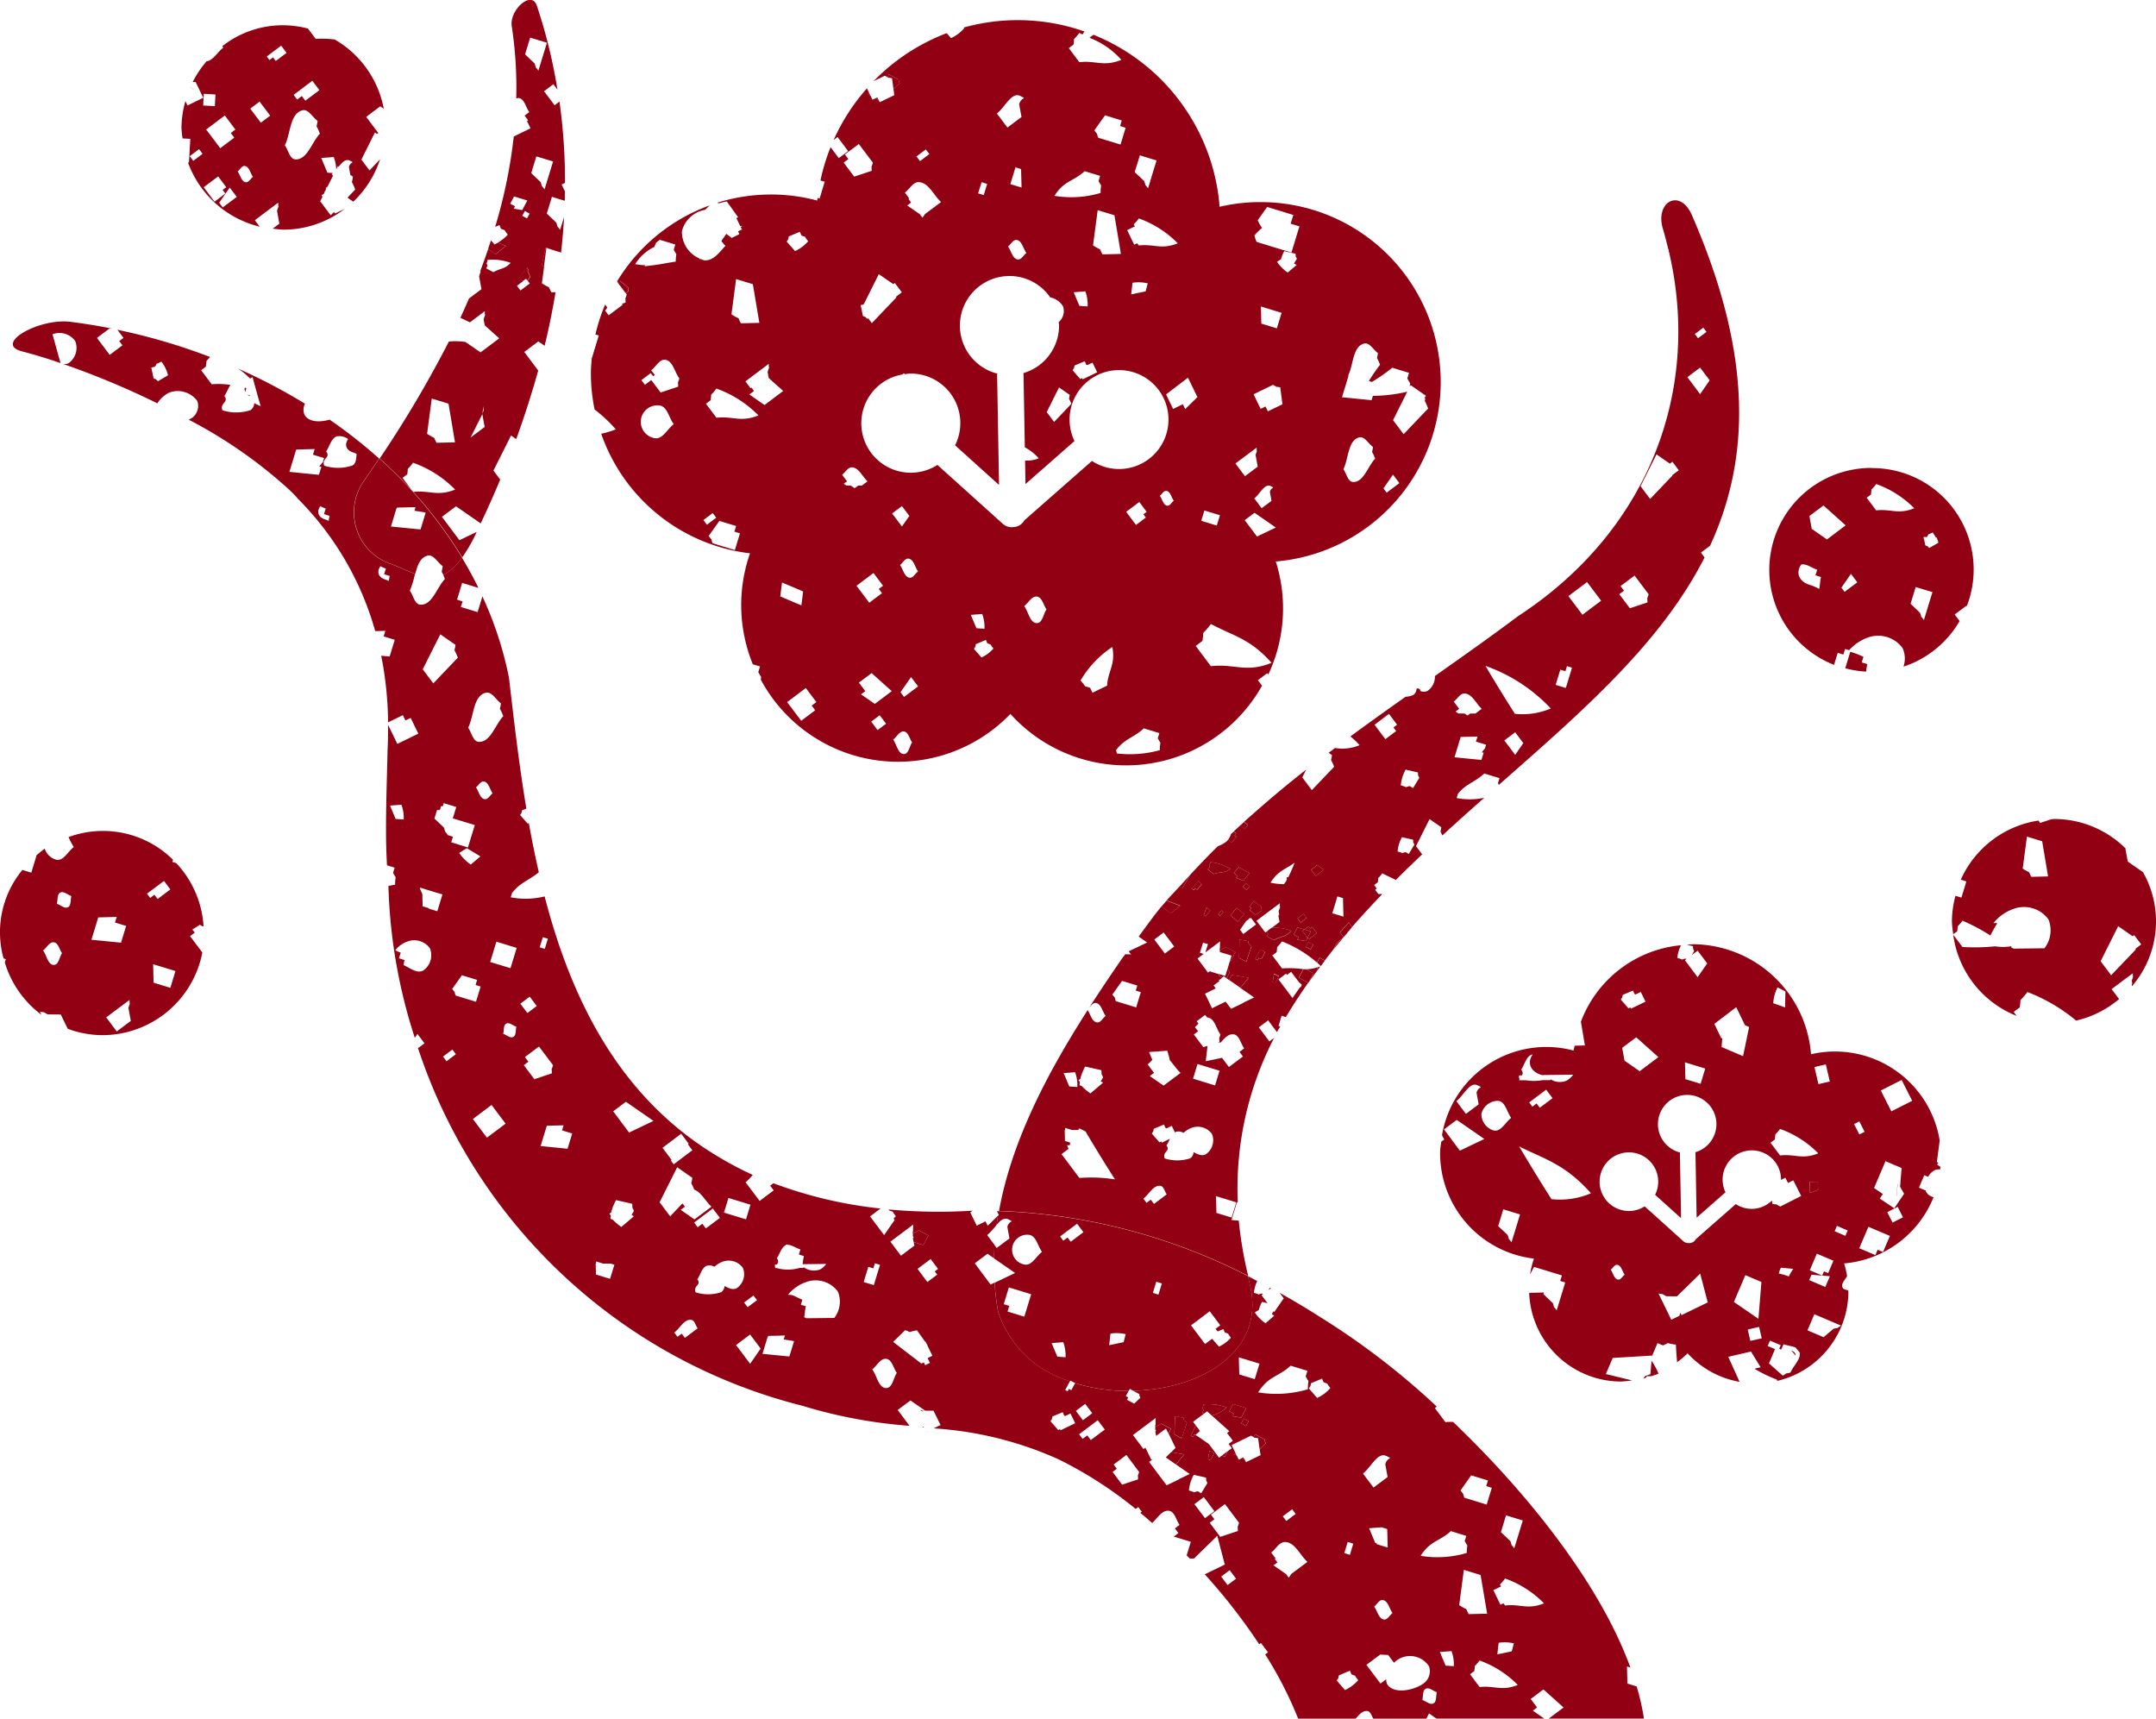 <svg xmlns="http://www.w3.org/2000/svg" width="122.64" height="97.747" viewBox="0 0 122.64 97.747">
  <g id="グループ_13187" data-name="グループ 13187" transform="translate(1205.673 -3069.025)">
    <path id="パス_22393" data-name="パス 22393" d="M132.189,15.1l-.249-.285a11.494,11.494,0,0,0-4.158,2.731l.639-.31a1.379,1.379,0,0,1,.153.085c.029-.053.056-.107.085-.159l.547.291c.036.215-.031.012.064.208l-.356.339.046.342-.83.4-.091-.185-.015.032-.134-.071-.171.083c-.037-.078-.075-.156-.114-.234l-.129-.069c.017-.032.034-.063.049-.093-.039-.085-.08-.168-.122-.251a11.511,11.511,0,0,0-1.893,2.937l.224-.168c.2.266.4.53.6.8l-.53.4q-.234-.31-.468-.624a11.344,11.344,0,0,0-.576,1.894l.244.073c-.1.319-.195.637-.291.954-.037-.01-.076-.022-.114-.036-.007.051-.019.1-.024.151a10.228,10.228,0,0,0-5.678.122c.154.068,0,.025.537-.071q.32.452.644.9c-.034.017-.068.032-.1.049.076.156.152.315.23.471.025-.012.051-.025.078-.037l.014.03c-.025.014-.051.027-.076.039.027.056.053.11.08.164l-.015.008-.012-.024-.205.1.076.156-.059.029v.005c-.125.063-.252.124-.38.186l-.3-.234-.283.4a1.309,1.309,0,0,0,.229.278c-.373.422-.732.895-1.23.824a.98.98,0,0,1-.159-.064l-.088-.007-.017-.037a1.651,1.651,0,0,1-.981-1.552,1.655,1.655,0,0,1,1.32-1.208c.086-.083.171-.168.258-.252a10.26,10.26,0,0,0-5.27,4.326l.063.081c.034-.039.068-.08.1-.122l.473.39c-.008.215-.03.005.02.215-.053.032-.105.066-.158.1l.056.073c-.13.451-.069-.005-.068.464l-.205.069.044.056q-.4.3-.8.6l-.2-.266c.042-.059.083-.117.124-.176l-.125-.169a10.182,10.182,0,0,0-.552,1.7l.191.059c-.129.424-.259.847-.388,1.271l-.007,0c-.024.261-.049.524-.053.791a10.092,10.092,0,0,0,.21,2.149,8.19,8.19,0,0,1,1.206,1.127,4.941,4.941,0,0,1-.83.251,10.233,10.233,0,0,0,8.464,6.8,8.907,8.907,0,0,0,.159,6.31l.412.125c-.032.105-.064.212-.1.319.193.368.168.188.141.429a8.864,8.864,0,0,0,14.2,1.952,8.863,8.863,0,0,0,14.313-1.606c-.078-.105-.156-.208-.236-.312.178-.134.354-.266.534-.4.017.025.039.051.058.078a8.836,8.836,0,0,0,.427-6.43,10.238,10.238,0,0,0-.708-20.439,10.116,10.116,0,0,0-2.488.264,11.509,11.509,0,0,0-7.174-9.782c-.078.056-.154.114-.229.171a4.626,4.626,0,0,1,1.815,1.256c-1.025.41-1.449.022-2.391.132-.2-.266-.4-.532-.6-.8.09-.068.18-.134.268-.2.078-.522-.088-.11.33-.663l.131.063h0l.047.024c.039-.058.076-.112.117-.169a11.45,11.45,0,0,0-6.874-.225c.014.017.014.02.031.042a2.207,2.207,0,0,1-.749.559M114.223,27.949a2.628,2.628,0,0,1,1.09-.978c.032-.081.064-.163.1-.246a2.261,2.261,0,0,0,.21-.158c.293.09.586.181.881.269-.031.1-.061.2-.09.295.227.434.125.036.114.678-.542.076-.969.181-1.449.224l-.007.008-.039,0c-.095.007-.176.029-.278.029l.034-.056a3.514,3.514,0,0,1-.566-.063m1.123,9.9a.939.939,0,1,1,.268-1.859c.437.063.53.708.8,1.062-.354.264-.625.859-1.064.8m1.313-2.933-.995.332c-.178-.236-.354-.473-.532-.708l-.361.269-.2-.264c.176-.134.354-.266.53-.4l.134.176.095-.071c-.066-.088-.132-.176-.2-.264.266-.2.469-.646.8-.6.435.063.53.708.8,1.062-.129.451-.069-.005-.068.464m6.295-8.543.629-.261c.029.069.058.139.088.208.334.139.088-.039.383.33a2.2,2.2,0,0,1-.747.559l-.473-.539c.161-.278.044.014.12-.3M119.962,28.8c.317.1.635.195.952.291l.371,2.2q-.524.015-1.051.025c-.251-.464.046-.134-.537-.51l.264-2M118.1,42.509l.532-.4.2.264-.53.4c-.068-.09-.132-.178-.2-.266m1.791,1.706-1.271-.388c-.161-.441.059-.036-.22-.413q.305-.43.61-.856l.952.291c-.032.105-.066.212-.1.317l.317.1-.29.952m-1.044-7.523q-.3-.4-.6-.8l.266-.2c.078-.524-.088-.112.332-.664a6.329,6.329,0,0,1,2.389,1.528c-1.023.41-1.449.024-2.391.132m1.872-1.322.264-.2-.146-.193-.047.037-.293-.391,1.327-1c0,.469.068.014-.066.464.02.115.042.229.063.344l.824.737-1.062.8-.862-.6m1.757,11.487c.034-.264.066-.529.1-.793l1.2.508c-.032.264-.066.529-.1.793l-1.2-.508m1.991,6.471-.8.6q-.4-.529-.8-1.062.531-.4,1.062-.8.3.4.6.8l-.266.2c.068.09.132.178.2.266m6.293-31.9c.066.09.132.176.2.266l-.532.4-.2-.266.532-.4m-.395,1.864c.564.024.84.752,1.262,1.13-.3.225-.607.454-.91.679-.049.071-.1.142-.149.213l-.149-.2-.718-.5c.075-.054.147-.11.222-.166-.051-.066-.1-.134-.151-.2l.044-.032-.247-.33c.266-.2.464-.612.8-.6M128.08,28.52l.822.569.088-.066c.132.178.266.354.4.532l-.33.247c.007.02.01.024.017.046l-1.395,1.461-.205-.276-.053.03c-.224-.195.022-.037-.249-.163l-.076-.371-.014-.019.007-.014-.046-.212c.058-.012.114-.025.169-.036q.435-.867.866-1.73m-1.938-6.8.8-.6q.4.531.8,1.062c-.129.451-.069-.005-.068.464l-.995.332c-.2-.266-.4-.532-.6-.8l.266-.2-.2-.266m.088,18.834-.149-.1c.063-.046.125-.093.188-.141l-.281-.373c.188-.139.327-.43.561-.42.395.017.59.529.886.793-.108.083-.217.164-.327.246-.071,0-.139,0-.21,0-.066.049-.134.1-.2.147l-.217-.149c-.083,0-.171-.005-.252,0m1.544,4.972q.272.363.544.725c-.081.059-.161.12-.242.181.061.08.12.161.181.241l-.724.544-.725-.966.966-.725m.232,8.935-.361-.483.481-.363c.122.161.242.322.363.483l-.483.363m-.156-1.491-.785-.544.242-.18-.363-.485c.242-.18.483-.361.725-.542l1.145,1.027c-.322.241-.642.483-.966.724m1.662,2.853c-.342.007-.412-.547-.617-.822.205-.153.363-.5.617-.461s.307.41.461.617c-.154.222-.193.661-.461.666m-.678-13.683c.188-.141.374-.28.561-.42.141.186.28.373.42.561q-.211.3-.42.6l-.561-.746m.679,10.436c-.066-.088-.132-.176-.2-.266.2-.286.4-.574.6-.862.134.178.266.354.4.532l-.8.6m.315-6.78c-.3-.042-.363-.481-.542-.724.159-.12.281-.391.483-.363.3.044.361.483.542.724-.161.122-.283.391-.483.363m4.092,4.536c-.144-.164-.286-.327-.429-.491.146-.252.041.014.11-.269l.569-.239c.027.063.054.125.08.19.3.127.081-.036.349.3a2.031,2.031,0,0,1-.679.508m-.608-2.423c.215-.017.434-.034.649-.049a2.157,2.157,0,0,1,.129.84l-.459-.031q-.16-.381-.319-.761m3.763.469c-.4.008-.483-.644-.725-.966.242-.181.427-.586.725-.542s.363.483.542.724c-.18.261-.224.779-.542.785m3.987,3.558-.829.4c-.044-.093-.092-.185-.136-.278-.461-.163-.115.061-.544-.417a5.845,5.845,0,0,1,1.808-1.906c.193,1-.234,1.322-.3,2.2m3,3.67a6.392,6.392,0,0,1-2.443.186c-.01-.068-.032-.125-.042-.191.5-.663.986-.691,1.578-1.237l.883.271c-.029.1-.061.195-.09.293.227.435.127.036.115.678m-.795-13.23c-.186.141-.373.281-.559.42l-.559-.747.746-.559c.142.188.281.373.42.561l-.186.139c.047.063.095.125.139.186m1.217-.676c-.23-.034-.28-.373-.419-.561.122-.093.217-.3.373-.28.23.034.28.373.417.561-.124.093-.219.3-.371.28m2.482,9.128c-.288-.383-.574-.768-.861-1.151l.383-.288c.114-.756-.125-.159.481-.959,1.286.688,2.227.827,3.45,2.208-1.481.591-2.093.034-3.453.19m2.625-7.373c-.234-.31-.466-.622-.7-.932l.559-.42c.4.28.807.559,1.212.84-.358.169-.713.341-1.071.512m.825-2.03c-.186.139-.373.28-.561.419-.139-.186-.278-.373-.42-.559.313-.234.588-.874.935-.7.295.147.047.008-.047.325.032.173.061.344.093.515M151.847,28c-.168.142-.339.286-.507.43a2.216,2.216,0,0,1-.61-.615c.076-.046.149-.093.227-.141a2.233,2.233,0,0,1,.181-.459l.647.146c.032.295-.041.014.073.288-.053.088-.107.175-.161.261l.149.09m-.854,2.721c-.091.295-.18.588-.269.883-.3-.092-.588-.181-.885-.271-.007-.324-.014-.647-.022-.971l1.176.359m4.058,9.621c-.3-.019-.363-.485-.544-.725.3-.6.251-1.644.9-1.811.307-.078.522.363.785.544-.064.476-.105.075.122.664-.424.442-.657,1.364-1.267,1.328m1.92.607c-.061-.08-.12-.161-.181-.242l.544-.785c.12.161.241.322.361.485l-.724.542m-2.186-6.671c.3-.6.251-1.644.907-1.81.308-.08.524.361.783.542-.063.476-.1.075.12.664a10.658,10.658,0,0,0-.635.925l.171.053a9.776,9.776,0,0,0,1.161-.808l.951.29-.095.319c.205.395.161.158.136.486.017-.034.032-.069.051-.105q.432.3.864.6c0,.027-.007.029-.01.053l-.071.054.051.064c-.046.2-.041.025.163.559q-.7.729-1.395,1.461c-.2-.268-.4-.532-.6-.8.268-.541.539-1.079.808-1.618a8.867,8.867,0,0,1-1.954.237c-.025.083-.051.164-.076.246-.563-.054-1.122-.112-1.684-.168q.186-.6.369-1.212a.192.192,0,0,0-.017-.032m-5.148-8.818c.18-.252.359-.507.541-.759.5.151.991.3,1.488.456-.051.164-.1.329-.154.495.168.051.332.1.5.151-.151.5-.3.993-.454,1.489-.664-.2-1.323-.4-1.984-.607a2.1,2.1,0,0,1-.117-.371,3.009,3.009,0,0,1,.429-.419,2.552,2.552,0,0,1-.246-.435m.868,9.359c.386.195-.015.059.412.141q.064.483.127.964-.414.2-.832.4l-.132-.276-.276.136c-.136-.276-.271-.554-.4-.83.366-.18.737-.359,1.1-.537m-.929,3.567c0,.427.063.014-.059.422.041.222.081.444.12.664-.241.181-.485.363-.724.544q-.272-.363-.544-.725l1.206-.9m-2.969,3.574.883.269c-.059.2-.12.391-.18.586-.295-.088-.588-.178-.883-.268.061-.2.12-.393.18-.588m-.4-6.446q-.346.341-.693.679c-.044-.091-.09-.183-.134-.276l-.554.269c-.134-.276-.269-.552-.4-.829q.623-.475,1.245-.949c.181.368.358.737.537,1.1m-3.275-13.747c.317.1.635.195.952.291-.164.529-.324,1.059-.485,1.588-.274-.381-.063.027-.22-.415l-.541-.51c.1-.319.2-.635.293-.954m-.337,3.975c.005-.119-.007,0,.283-.386a5.9,5.9,0,0,1,2.213,1.415c-.951.381-1.34.022-2.213.124-.034-.042-.063-.085-.095-.127-.056.027-.114.054-.169.083-.136-.278-.269-.554-.4-.83.149-.073.3-.146.446-.217l-.059-.061m.783,3.306c-.041.153-.081.3-.12.456-.275.056-.549.114-.822.171l.076-.661a2.3,2.3,0,0,1,.866.034m-2.43-9.557.951.291c-.03.105-.063.212-.095.319.105.031.212.063.317.1-.1.317-.193.634-.291.952l-1.271-.388c-.161-.441.059-.037-.219-.415.2-.285.4-.569.608-.856m-1.732,14.225.579-.242c.027.064.054.129.08.195.039.014.046.015.069.025.1-.049.193-.095.291-.142.088.185.18.368.269.552l-.829.4-.036-.073c-.036.019-.059.034-.1.056-.146-.166-.291-.332-.437-.5.149-.256.041.014.114-.275m-.049-4.163c.219-.015.441-.032.661-.049a2.243,2.243,0,0,1,.13.856c-.156-.01-.313-.02-.468-.032q-.163-.386-.324-.774m1.1-2.67.264-2c.315.1.635.195.951.291q.188,1.1.369,2.2c-.347.008-.7.019-1.049.025-.249-.464.047-.134-.535-.51m-.48-4.223.883.269c-.032.1-.061.2-.09.293.227.435.124.036.114.678a5.828,5.828,0,0,1-2.621.164c.542-.866,1.071-.81,1.715-1.4M139.03,35.9q-.488.513-.979,1.027l-.419-.561q.348-.7.7-1.4l.607.42c-.051.369-.081.058.092.513m-3.109-9.32c.3.042.368.491.552.739-.164.122-.29.4-.491.368-.305-.044-.369-.491-.554-.737.164-.124.29-.4.493-.369m-.359-3.182.29-.952.319.1c.008.349.019.7.027,1.049l-.635-.193m.566-5.012c.419.212.066.014-.068.464l.134.73q-.4.3-.8.6c-.2-.266-.4-.532-.6-.8.441-.332.834-1.245,1.328-1m-2.2,4.907.317.1-.193.635-.32-.1c.066-.212.132-.424.2-.635m1.535,5.336a2.812,2.812,0,0,1,2.365,1.213,1.135,1.135,0,0,1,.73.508.831.831,0,0,1-.244.9c0,.049.017.1.019.147A2.819,2.819,0,0,1,136.3,34.15a.667.667,0,0,1,.012.1l.073,4.121a2.74,2.74,0,0,1,.788.624,1.665,1.665,0,0,1-.774.125l.024,1.34,2.787-2.447a2.813,2.813,0,1,1,.993,1.132l-3.846,3.38a.745.745,0,0,1-.639.383.129.129,0,0,1-.025,0l-.049.007a.752.752,0,0,1-.513-.195l-3.718-3.348a2.814,2.814,0,1,1-2-5.143l.088-.066.069.047c.093-.01.185-.032.281-.034a2.818,2.818,0,0,1,2.567,4.08l2.5,2.254-.108-6.231a.418.418,0,0,1,.008-.1,2.819,2.819,0,0,1,.642-5.551" transform="translate(-1283.763 3056.096)" fill="#920013"/>
    <path id="パス_22394" data-name="パス 22394" d="M117.091,26.413l.051.068.007-.005c-.017-.024-.034-.046-.051-.068l-.007.005" transform="translate(-1280.016 3064.66)" fill="#920013"/>
    <path id="パス_22395" data-name="パス 22395" d="M134.863,22.217l0-.015-.015.01v0l.014,0" transform="translate(-1267.684 3061.739)" fill="#920013"/>
    <path id="パス_22396" data-name="パス 22396" d="M152,58.728l.236.283c-.005-.027.007-.053,0-.08a.385.385,0,0,0-.232-.2" transform="translate(-1255.776 3087.105)" fill="#920013"/>
    <path id="パス_22397" data-name="パス 22397" d="M168.547,57.533l-.083-.056c.054-.407.107-.813.161-1.22a6.032,6.032,0,0,0-7.32-4.905,6.781,6.781,0,0,0-6.654-6.259c-.141,0-.273.025-.41.032l.347.078c.031.29-.041.014.069.283-.046.075-.09.151-.136.225.112-.085.224-.169.335-.252q.272.361.544.725-.272.391-.544.785c-.242-.322-.483-.646-.725-.968l.083-.061-.054-.032c-.319.078-.042.078-.459-.036a2.043,2.043,0,0,1,.208-.722,6.752,6.752,0,0,0-5.693,4.351c.076.449.152.9.227,1.349l-.585.015c-.015.093-.047.18-.058.276a6.015,6.015,0,0,0-7.484,4.809,1.5,1.5,0,0,0,.13.244l-.175.13c-.02.186-.061.366-.064.557a6.041,6.041,0,0,0,5.338,6.093,5.3,5.3,0,0,0-.22.89l.225-.419,1.588.485c-.032.105-.064.21-.1.313.095.03.19.059.285.088q-.241.793-.485,1.588c-.275-.381-.063.027-.22-.415-.18-.169-.359-.341-.537-.512.008-.031.019-.061.027-.09l-.835.02a5.241,5.241,0,0,0,5.148,5.043,5.116,5.116,0,0,0,.707-.063l-1.493-.363.391-.915q1.111-.066,2.223-.136l-.005.064c.11-.256.219-.513.329-.771l.307.13c.491-.195.053-.132.74-.044.012.366.044.683.066,1a5.325,5.325,0,0,0,.6-.507,5.222,5.222,0,0,0,2.955,1.622q-.32-.712-.644-1.423l1.293-.3c.183.3.366.6.549.895l-.324.075.005.027a7.991,7.991,0,0,0,1.244.6c.005.025.01.049.017.073a5.244,5.244,0,0,0,4.051-5.017c0-.046-.008-.09-.01-.136-.137-.029-.28-.051-.327-.166-.085-.214.141-.425.261-.637a5.186,5.186,0,0,0-.168-.725,6.037,6.037,0,0,0,5.09-3.772.6.6,0,0,1-.435-.317.562.562,0,0,1-.007-.056c-.13-.054-.261-.11-.39-.166.1-.237.2-.471.3-.707l.222.093a.889.889,0,0,1,.395-.388.757.757,0,0,1,.286-.037c.005-.047.012-.095.017-.144-.063-.042-.125-.085-.188-.125.022-.034.046-.066.066-.1M162.28,63.8l-.237-.1-.1.237-.708-.3c.134-.313.269-.629.4-.944q.47.2.944.4c-.1.236-.2.473-.3.708m.1.175-.261.61-.917-.39c.044-.1.088-.2.13-.305q.524.041,1.047.085m-1.152-5.361c.156-.005.31-.01.464-.017.007.156.012.312.017.466l-.459.171c-.007-.207-.014-.413-.022-.62m.923-6.685q.112.485.225.971l-.647.149c-.075-.324-.151-.647-.225-.971.215-.049.432-.1.647-.149m-2.75-4.384c.149.076.3.154.449.234-.005.3-.012.6-.017.907l-.676-.239a2.4,2.4,0,0,1,.244-.9m-.154,8.65c.073-.478-.078-.1.3-.6a5.735,5.735,0,0,1,2.172,1.389c-.932.373-1.317.022-2.172.12l-.544-.725.241-.18m-2.191-7.53.5,1.03.234.1c-.115.552-.23,1.106-.347,1.657l-1.22-.52.041-.513-.053.025q-.2-.414-.4-.829l1.247-.949m-1.764,3.491-.264.866-.866-.264c-.007-.319-.015-.637-.024-.956l1.154.354M150.6,47.971l.581-.242.081.193.068.027c.1-.049.195-.095.291-.142.09.183.18.368.269.552l-.829.4-.036-.073-.1.058c-.146-.168-.291-.334-.437-.5.149-.258.041.012.112-.276m2.021,3.547-1.062.8q-.432-.3-.862-.6l-.134-.729q.4-.3.8-.6l1.261,1.129m-7.908,1.237a.331.331,0,0,1-.01-.2h.156c.051-.086.069-.178-.042-.33.2-.285.278-.742.608-.856a.178.178,0,0,1,.042,0c-.356.517-.078,1.007.549,1.174l.012.005h.015l-.022-.012,1.752-.02a1.184,1.184,0,0,1-.378.342.992.992,0,0,1-.912-.083.477.477,0,0,1-.012.053l-.437,0a2.834,2.834,0,0,1-.957.005l-.38,0a.308.308,0,0,1,.036-.08l-.02,0m1.886,1.1-.725.542c-.061-.08-.12-.161-.181-.241l-.241.181-.181-.242q.483-.363.966-.724c.12.161.241.322.363.483m-4.263-.734c.381.191.061.012-.061.422.041.22.081.442.12.664-.241.181-.483.361-.723.542l-.544-.724c.4-.3.759-1.132,1.208-.9m-1.01,3.714c-.3-.4-.6-.807-.9-1.208.241-.18.481-.363.724-.542l1.569,1.086-1.389.664m1.225-2.106a.96.96,0,0,1,.966-.724c.4.056.483.644.725.966-.322.241-.568.781-.966.724a.963.963,0,0,1-.725-.966m1.71,7.32c-.274-.381-.063.029-.22-.415l-.539-.51c.1-.317.195-.635.291-.952l.952.29q-.241.8-.485,1.588m2.276-2.452q-.953-1.495-1.84-3c1.472.729,2.625,1.017,4.084,2.662a4.516,4.516,0,0,1-2.243.336m3.787,4.573c-.232-.032-.281-.373-.42-.561.124-.093.219-.3.373-.28.23.034.28.374.42.561-.125.093-.22.3-.373.28m3.606,2.021-.066-.137c-.017.059-.036.119-.053.176l-.461.224-.727-1.491c.461.092.027-.064.442.153l.61.007v-.005q.661-.643,1.318-1.289.216.818.429,1.639l-1.493.725m3.918,1.464c-.049-.215-.1-.43-.149-.647.215-.049.432-.1.646-.149.051.215.1.43.151.647-.215.051-.43.1-.647.149m-.937-2.213c.215-.51.434-1.018.651-1.528l.915.391q-.084,1.047-.171,2.093l-1.395-.956m3.216,4.016c-.454.114-.03-.061-.436.175q-.391-.348-.785-.7c.115-.271.23-.539.344-.81l-.417-.178c.042-.1.086-.2.13-.305l.612.259c-.029.068-.058.134-.086.2l.114.049c.042-.1.086-.2.13-.307.2.086.48.1.683.188l.236.283c.076.383-.361.761-.525,1.142m-.664-5.626a1.216,1.216,0,0,1,.125-.336c.236.02.469.044.7.066a2.775,2.775,0,0,0-.252.432,2.911,2.911,0,0,0-.578-.163m.088-3.816c-.422-.208.017-.068-.446-.149-.01-.063-.019-.125-.029-.188a1.641,1.641,0,0,1-2.054.2l-2.269,1.994a.436.436,0,0,1-.376.225l-.015,0-.029,0a.436.436,0,0,1-.3-.114l-2.194-1.976a1.641,1.641,0,0,1-.864.263,1.667,1.667,0,1,1,1.459-.92l1.476,1.328-.066-3.674c0-.02,0-.041.005-.061a1.663,1.663,0,1,1,.874-.015.354.354,0,0,1,.007.059l.066,3.663,1.642-1.444a1.662,1.662,0,1,1,3.159-.754.284.284,0,0,1-.01.054l.256-.129c.051.1.1.2.151.3l.3-.151q.224.445.449.89l-1.186.6m3.026,6.952c-.19.161-.378.32-.566.481-.3-.132-.612-.261-.917-.391q.2-.46.391-.917c.51.219,1.018.434,1.527.652-.408.232.02.064-.435.175m.673-5.285c-.2-.086-.407-.173-.61-.261.044-.1.086-.2.13-.305.2.088.407.175.612.261-.044.1-.088.2-.132.305m.5-6.358c.1-.049.2-.1.295-.151l.3.595-.3.147c-.1-.2-.2-.393-.3-.591M165.4,62.6c-.1-.044-.2-.088-.305-.13-.044.1-.086.2-.13.305q-.458-.2-.917-.39c.175-.408.347-.815.522-1.222l1.222.52-.391.917m.542-1.676-.3-.593.593-.3c.1.2.2.4.3.593l-.593.3m.1-.81-.827-.556c.059-.085.117-.173.175-.258l-.5-.342.651-1.527.917.391q-.046.531-.088,1.062c.076.136.152.269.229.4q-.28.414-.557.825m-.168-5.51q-.3-.592-.6-1.186l1.186-.6q.3.595.6,1.186l-1.186.6" transform="translate(-1263.962 3077.635)" fill="#920013"/>
    <path id="パス_22398" data-name="パス 22398" d="M99.366,16.31a5.816,5.816,0,0,0-.773,1.157l.166,0q.219.447.435.9-.447.216-.895.435c-.041-.083-.081-.166-.12-.249a5.708,5.708,0,0,0-.225,1.511,5.651,5.651,0,0,0,.063.613c.147.008.293.017.441.024-.025.444-.051.885-.076,1.327a.556.556,0,0,1-.053.032,5.794,5.794,0,0,0,4.074,3.635l-.275-.366q.666-.5,1.33-1c0,.471.066.015-.068.466l.132.73-.374.281a6.112,6.112,0,0,0,.613.061,5.754,5.754,0,0,0,3.474-1.178l-.541.258-.066-.086c-.061.063-.12.127-.181.19-.2-.264-.4-.532-.6-.8l.13-.259c-.019-.024-.036-.049-.054-.073.047-.037.1-.073.146-.11l.014-.027-.015-.019c.159-.278.044.014.12-.3l.066-.029c.107-.21.212-.422.319-.634l-.068-.09c.02-.015.041-.046.063-.064l-.313-.02q-.175-.419-.351-.837c.239-.019.478-.036.715-.053a2.17,2.17,0,0,1,.136.7l.091-.18.047.032c.2-.246.4-.466.639-.347.324.163.051.01-.053.359.027.149.056.3.083.452.047.034.1.068.146.1-.071.525-.115.083.132.73-.147.156-.295.31-.442.464l.329.229a5.784,5.784,0,0,0,1.523-2.408c-.2.208-.4.419-.6.629-.154-.205-.308-.41-.461-.615q.384-.77.769-1.54l.117.081.081-.061-.029-.022-.664-.888.8-.6.2.139a5.781,5.781,0,0,0-2.794-3.941,6.217,6.217,0,0,0-1.081-.036c-.147-.195-.293-.391-.439-.585a5.574,5.574,0,0,0-4.87,1c.019.029.032.063.051.09-.325.242-.585.739-.962.776m-.744,5.658c-.068-.088-.134-.178-.2-.266l.532-.4c.066.09.132.176.2.266l-.53.4m.6-3.813.663.039c-.012.22-.025.442-.037.663l-.663-.037c.012-.22.024-.442.037-.664m-.007,5.312.822-.615q.231.308.461.615c-.068.051-.136.1-.205.154l.154.205-.615.463-.617-.822m5.216-1.584c-.332-.02-.4-.532-.6-.8.332-.664.278-1.806,1-1.991.337-.086.574.4.862.6-.073.524-.115.081.132.73-.464.486-.722,1.5-1.395,1.461M105.4,17.4c.134.176.266.354.4.532l-.8.6c-.066-.088-.132-.176-.2-.266l-.266.2c-.066-.09-.132-.178-.2-.266.354-.266.707-.532,1.061-.8m-1.769-2c.1.137.205.274.307.41l-.615.463c-.053-.068-.1-.137-.154-.205-.068.051-.137.1-.205.153-.051-.068-.1-.136-.154-.205l.822-.615M102.4,18.582l.6.8-.532.4-.6-.8c.176-.132.354-.264.53-.4m-.839,3.662c.254.037.308.412.461.617-.136.1-.241.332-.41.307-.254-.036-.308-.41-.461-.615.136-.1.241-.332.41-.308M100.3,24.6c-.066-.09-.132-.178-.2-.266.2-.288.4-.574.6-.862.134.176.266.354.4.53-.264.2-.53.4-.8.6m.725-4.433c-.088.068-.176.132-.266.2.066.088.132.176.2.264l-.8.6c-.266-.354-.53-.71-.8-1.062q.531-.4,1.062-.8l.6.8" transform="translate(-1293.305 3056.221)" fill="#920013"/>
    <path id="パス_22399" data-name="パス 22399" d="M98.458,16.478l.008,0-.224-.156,0,.007.219.153" transform="translate(-1293.108 3057.653)" fill="#920013"/>
    <path id="パス_22400" data-name="パス 22400" d="M167.682,49.666c0,.427.061.012-.061.422l.031.166a.411.411,0,0,0-.034.042c.005.034.012.068.019.1a5.657,5.657,0,0,0,.62-6.488l0,0-.863-.6-.134-.73.015-.01a5.777,5.777,0,0,0-4.08-1.681c-.054,0-.1.015-.158.017-.207.069-.415.139-.624.207-.034-.044-.068-.09-.1-.134a5.791,5.791,0,0,0-4.417,3.362l.317.1c-.093.307-.186.612-.281.918l-.341-.1a5.8,5.8,0,0,0-.2,1.444,5.594,5.594,0,0,0,.076.74l.227-.169c.071-.476-.08-.1.3-.6a10.669,10.669,0,0,1,1.586.842,7.357,7.357,0,0,1,.391-.693.483.483,0,0,0-.225-.005A2.512,2.512,0,0,1,160.9,46a1.717,1.717,0,0,1,1.984.6,1.663,1.663,0,0,1-.229,1.64c-.593.007-1.149.015-1.754.02l-.136-.069c.007-.02.007-.046.012-.069a2.734,2.734,0,0,1-.918.007,11.752,11.752,0,0,1-1.867.039c-.176-.232-.351-.468-.527-.7a5.786,5.786,0,0,0,3.606,4.617c-.056-.076-.112-.151-.168-.225l.349-.261c.1-.688-.115-.146.435-.871a9.83,9.83,0,0,1,2.77,1.625,5.8,5.8,0,0,0,2.442-1.223c-.142-.19-.283-.378-.425-.566.4-.3.8-.6,1.208-.9m-5.776-5.49c-.229-.424.041-.122-.488-.464.08-.608.159-1.213.241-1.822.288.09.576.176.866.266q.168,1,.335,2l-.954.024m3.943,4.8,1-1.993.822.571c.029-.024.059-.044.088-.066l.4.53-.33.249.019.044q-.7.732-1.4,1.461c-.2-.266-.4-.532-.6-.8" transform="translate(-1252.033 3074.718)" fill="#920013"/>
    <path id="パス_22401" data-name="パス 22401" d="M163,46.934Z" transform="translate(-1248.132 3078.914)" fill="#920013"/>
    <path id="パス_22402" data-name="パス 22402" d="M157.07,29.106a5.8,5.8,0,0,0-2.132,11.2c.071-.229.141-.458.21-.686l.319.1.1-.317c.076.022.153.046.229.069a2.6,2.6,0,0,1,1.062-.718,1.715,1.715,0,0,1,1.983.607,1.435,1.435,0,0,1,.046,1.047,5.78,5.78,0,0,0,3.194-2.594c-.093-.124-.186-.247-.28-.373q.335-.249.671-.5l.022.015a5.767,5.767,0,0,0-5.421-7.842m-2.982,6.874a2.758,2.758,0,0,0-.474-.212c-.627-.168-.9-.657-.549-1.174.3-.069.607.2.912.293-.034.105-.066.212-.1.319l.319.1c-.063.2-.053.469-.108.678m.442-2.821q-.432-.3-.864-.6l-.132-.73q.4-.3.8-.6l1.262,1.13-1.062.8m1,2.984-.18-.241c.18-.261.363-.524.542-.785l.363.483-.725.542m1.8-4.628c-.181-.241-.361-.483-.542-.724l.241-.181c.071-.476-.08-.1.3-.6A5.754,5.754,0,0,1,159.5,31.4c-.932.374-1.318.022-2.174.12m2.723,6.236c-.275-.381-.061.029-.22-.413-.18-.171-.358-.342-.537-.512l.29-.952.954.29q-.244.793-.486,1.588m.307-4.1c-.2-.176.019-.034-.225-.147-.025-.119-.051-.237-.075-.356h-.012c-.005-.027-.01-.054-.017-.081l.012,0-.008-.041c.058,0,.114,0,.169.007l.015,0c.168-.254-.019-.08.334-.264.08.122.13.2.176.285l.049,0a2.975,2.975,0,0,1,.1.3l-.522.3" transform="translate(-1256.285 3066.533)" fill="#920013"/>
    <path id="パス_22403" data-name="パス 22403" d="M154.746,35.884c.032-.105.064-.212.1-.317a4.963,4.963,0,0,0-.751-.291c-.095.313-.191.627-.286.939a5.718,5.718,0,0,0,1.188.19,2.486,2.486,0,0,1,.068-.424Z" transform="translate(-1254.518 3070.818)" fill="#920013"/>
    <path id="パス_22404" data-name="パス 22404" d="M96.055,42.21c-.322.241-.568.781-.968.724a.961.961,0,0,1-.681-.637,5.7,5.7,0,0,0-.495.408l.024.007c-.1.317-.195.635-.291.952l-.507-.156a5.559,5.559,0,0,0-1.071,5.033l.129.039c-.02.064-.039.127-.058.19a5.779,5.779,0,0,0,2.081,2.974l-.085-.176c.461.091.027-.063.442.154l.744.007c.132.273.263.544.4.815a5.743,5.743,0,0,0,1.954.361,5.8,5.8,0,0,0,5.7-4.7q-.348-.465-.7-.932l.268-.2c-.039-.049-.08-.105-.136-.176.142-.09.286-.18.429-.271l.168.1.039-.031a5.766,5.766,0,0,0-1.554-3.577l-.22-.066c.012-.042.025-.083.037-.124a5.663,5.663,0,0,0-5.942-1.289,4.107,4.107,0,0,0,.3.571m-1.132,6.7c-.342.007-.41-.547-.615-.822.205-.154.361-.5.615-.463s.308.412.463.617c-.154.222-.191.663-.463.668m.8-3.282c-.195.1-.424-.129-.634-.195.064-.212,0-.53.193-.635s.424.13.635.195c-.064.212,0,.532-.195.635m6.114,3.63-.29.954-.954-.291-.025-1.051,1.269.388m-.652-5.124.361.483-.724.544-.181-.242-.241.181c-.061-.081-.122-.161-.181-.242l.966-.724m-2.021,7.23c.044.244.088.486.134.73l-.8.6-.6-.8,1.328-.995c0,.469.066.014-.068.464m-1.711-5.155,1.051-.027c-.034.107-.066.212-.1.319.212.063.424.129.635.193-.1.319-.195.635-.291.952q-.841-.084-1.684-.166c.129-.424.259-.847.388-1.271" transform="translate(-1297.536 3074.995)" fill="#920013"/>
    <path id="パス_22405" data-name="パス 22405" d="M139.034,78.153l-.407-.039c.1-.32.195-.639.291-.957l.015,0,.019-.061.032,0a18.6,18.6,0,0,1,2.067-9.338l-.271.2-.6-.8c.176-.132.354-.264.53-.4l.5.668c.061-.108.129-.212.191-.32l-.1-.029c.059-.193.119-.385.176-.578l.242.073c.4-.666.827-1.32,1.271-1.95-.181-.095-.361-.191-.542-.288l.259-.486a5.922,5.922,0,0,0-1.208-.042c-.183-.246-.368-.493-.552-.739.083-.061.164-.122.246-.185.073-.485-.08-.1.308-.613a6.919,6.919,0,0,1,1.986,1.2l.146-.273.3.158c.161-.208.322-.42.486-.625a1.812,1.812,0,0,1,.447-.595.382.382,0,0,1,.01.042c.042-.051.083-.1.125-.149l-.207-.273c.166-.185.33-.373.5-.561.064.086.127.169.193.256.556-.642,1.132-1.261,1.717-1.871a1.637,1.637,0,0,0-.222,0c-.063-.083-.125-.166-.186-.249.027-.024.063-.047.092-.071l-.146-.195.207-.153c.059-.4-.068-.086.256-.513.263.139.495.241.722.349l-.009.005.054.029c.493-.5.995-.983,1.5-1.461-.117-.156-.234-.31-.349-.466q.384-.77.769-1.539c.222.153.446.307.668.463-.049.363-.073.153.061.466.791-.729,1.588-1.44,2.384-2.143a3.858,3.858,0,0,1-1.571.015c.024-.08.047-.158.071-.236.471-.593.942-.641,1.5-1.159l.866.264c-.029.1-.059.193-.088.29a.988.988,0,0,0,.053.09c4.7-4.138,9.216-8.035,11.7-12.932-.068-.092-.137-.185-.207-.276l.52-.391c2.247-4.88,2.482-10.768-1.054-18.846-.686-1.5-2.1-.7-1.623.846.115.376.205.754.3,1.132l.029.037-.015.012c1.9,7.906-1.091,15.95-8.552,20.82-1.567,1.173-3.153,2.294-4.738,3.409a.966.966,0,0,1-.427.852.484.484,0,0,1-.4,0c-.01-.034-.017-.066-.027-.1-.041-.019-.083-.037-.124-.058l-.069.049a.422.422,0,0,1-.186.337,1.183,1.183,0,0,1-.434.1q-1.583,1.118-3.141,2.255a4.273,4.273,0,0,1,.525.5,2.546,2.546,0,0,1-1.4.159l-.361.273.191.132c-.064.478-.1.076.12.664l-1.267,1.328c-.181-.242-.363-.483-.542-.725.073-.147.147-.295.222-.444-1.212.945-2.384,1.94-3.531,2.969l.222.183c-.059.073-.117.144-.176.215-.085-.069-.168-.137-.251-.207-.129.117-.254.237-.383.354.046.037.091.075.137.114l-.088.107.107.088-.264.322c-.069-.056-.139-.114-.207-.169a.813.813,0,0,1-.127.136,1.822,1.822,0,0,1-.461.244c-.552.535-1.084,1.1-1.615,1.669l.007.01-.422.732-.151-.124c-.242.271-.5.524-.735.8l.773.295c-.183.151-.366.3-.549.449l-.508-.417c-.456.547-.876,1.147-1.308,1.728l.486.337-1.054.5c.046.059.09.12.136.18l-.327-.015c-.061.086-.13.163-.191.251-.627.908-1.251,1.837-1.857,2.777.115-.127.224-.276.376-.254.3.044.368.491.552.737-.164.124-.29.4-.491.369-.291-.042-.366-.451-.532-.7-2.318,3.618-4.326,7.461-5.041,11.421a33.617,33.617,0,0,1,14.174,3.7,22.2,22.2,0,0,1-.537-3.16m2.694-14.032.049.068c.078-.059.158-.117.236-.175.151.2.3.4.454.6.051.042.1.088.154.125l-.029.042.017.024c-.022.032-.046.064-.068.1l-.022-.017c-.142.205-.286.41-.429.617l-.8-1.062.434-.325m-.681,0c.092.049.183.1.275.146l-.219.412c-.046-.025-.091-.049-.137-.073.027-.161.054-.322.081-.485m24.417-36.741.18.241c-.161.122-.322.242-.483.363-.059-.081-.12-.161-.181-.241.163-.122.322-.242.485-.363m-.185,2.272.544.725q-.272.391-.544.785-.363-.483-.724-.966ZM153.042,51.3a2.091,2.091,0,0,0-.178.22c.039.008.068.007.107.014-.042.139-.085.278-.127.415-.51-.051-1.022-.1-1.532-.151.117-.385.236-.771.352-1.156l.956-.024c-.03.1-.059.193-.09.288l.578.178-.066.215m1.722.361c-.205-.276-.412-.549-.617-.822l.617-.463c.154.205.308.41.461.617-.152.222-.308.446-.461.668M162.8,34.57l.763.527c.047-.036.095-.073.144-.108.12.161.241.324.363.483l-.374.281.01.024q-.633.666-1.267,1.328l-.544-.725q.452-.9.907-1.81m-2.047,7.493.8-.6q.4.531.8,1.062c-.13.451-.069-.005-.068.466q-.5.165-1,.332c-.2-.268-.4-.532-.6-.8l.266-.2-.2-.266m-1.9-.225q.4.531.8,1.062c-.356.266-.71.53-1.062.8q-.4-.531-.8-1.062.529-.4,1.062-.8m-1.522,4.982c.1.03.193.059.29.088.029-.095.058-.191.088-.288l.288.088q-.178.577-.352,1.154c-.193-.058-.385-.117-.578-.176l.264-.866m-.546,2.21a4.109,4.109,0,0,1-2.04.3q-.867-1.36-1.672-2.725a9.367,9.367,0,0,1,3.713,2.42m-4.9-.851c.435.02.649.583.976.873l-.361.269c-.1,0-.2,0-.295,0-.051.037-.1.075-.153.114l-.164-.115c-.117,0-.239-.007-.354,0l-.163-.112.205-.154c-.1-.137-.205-.275-.308-.41.207-.154.359-.474.617-.463M148.53,52.5l.7.158c.034.319-.044.015.078.312-.119.193-.236.386-.352.581l-.193-.117c-.352.085-.049.085-.507-.041a2.254,2.254,0,0,1,.275-.893m-.208,3.843.635.142c.03.29-.039.014.071.283-.107.176-.214.352-.32.53-.059-.037-.117-.071-.176-.107-.32.076-.044.076-.459-.037a2,2,0,0,1,.249-.812m-.739-7.013q.231.308.461.617l-.205.153c.053.069.1.137.154.207l-.615.461c-.207-.273-.412-.547-.615-.82.273-.207.547-.412.82-.617m-8.306,19.485q-.4.3-.8.6l-.391-.524q-.463.1-.925.193l.1-.874-.236.078-.542-.725c.08-.059.161-.12.241-.181-.059-.08-.12-.159-.18-.241a1.42,1.42,0,0,0,.2-.195c-.034-.044-.068-.09-.1-.136.161-.12.322-.242.483-.361l.117.154c.01,0,.019-.007.029-.007.4.058.483.646.724.968-.117.41-.061-.005-.059.422-.032.01-.063.022-.095.03.063,0,.124,0,.174,0,.219-.251.437-.5.73-.463.329.047.4.532.6.8l-.266.2c.066.088.132.178.2.266m1.044-5.536c-.046-.024-.092-.047-.137-.073-.024.046-.049.092-.073.137l-.137-.073c.1-.181.195-.364.291-.547l.274.146c-.073.137-.146.274-.219.41m-1.03-1.432c-.061-.08-.12-.161-.181-.241.115-.168.23-.334.346-.5.041-.027.08-.054.12-.078l.069-.1a.3.3,0,0,1,.027.037.682.682,0,0,0,.058-.039c.095.125.19.254.285.38l-.724.542m.474.686-.3.893-.41-.219.025-1.039.483.081c.075.236-.032.058.2.283m1.278-.335-.412-.219.075-.136c-.044-.144-.053-.132-.042-.164-.036.027-.069.054-.105.08-.015-.019-.029-.037-.042-.056l0,.019c-.158-.212-.315-.42-.471-.63q.663-.5,1.328-.995c0,.468.066.014-.068.463.012.063.024.124.034.185-.017.019-.034.039-.049.059l.066.358-.451.339a2.347,2.347,0,0,1,1.122.169c-.351.376-.607.3-.983.529m2.084.527-.275-.147c.049-.09.1-.181.146-.273l.275.146c-.049.092-.1.183-.146.274m1.52-3.021c.105.034.212.066.317.1l.027,1.051-.635-.193c.1-.319.195-.635.291-.954M143.5,57.933c.129.086.256.173.383.261-.156.119-.31.237-.466.354l-.266-.351Zm-.4,3.606c.039-.03.078-.059.117-.088.088.117.178.232.266.349l-.466.356c-.024-.031-.046-.061-.069-.09-.032.061-.066.122-.1.183-.161-.025-.322-.053-.483-.08.024-.046.049-.091.073-.137l-.273-.146c.071-.137.146-.273.217-.41.134.039.266.08.4.12l.229-.175Zm-.368-.839.178.234c-.117.088-.234.176-.349.266-.061-.078-.119-.156-.178-.234l.349-.266m-.517-2.906a8.035,8.035,0,0,1-.366.839c-.025-.01-.049-.019-.078-.027-.009.173-.02.058.008.154-.049.085-.11.171-.163.254a3.655,3.655,0,0,1-.771-.085c.437-.7.869-.757,1.369-1.135m-1.879,2.526c-.008.2-.029.005.019.2l-.373.232-.322-.264.088-.107-.107-.09c.088-.107.176-.214.264-.322l.43.354m-.849-.981-.215-.176.178-.215.214.178-.176.214m-.457-1.291c.208.112.417.224.625.334-.119.144-.236.288-.354.43l-.41-.158c.031-.036.059-.073.088-.107l-.214-.178.264-.322m-.11,2.313c.142.119.286.236.429.352l-.354.43c-.142-.119-.286-.236-.429-.354.117-.142.236-.286.354-.429m-1.479-2.6a2.653,2.653,0,0,1,1.125.385c-.378.268-.588.153-.961.29l-.322-.264c.03-.036.059-.071.088-.108-.019-.22-.046-.036.069-.3m.722,2.833c-.059.071-.119.142-.176.215-.037-.031-.073-.059-.108-.09l.178-.214c.036.029.071.058.107.088m-.954-.254c.073.058.144.117.215.176l-.264.322-.108-.088.158-.41m.08,2.079c-.049.158-.1.317-.146.474l.835-.627c-.005.125-.01.251-.008.371-.008.027-.012.029-.022.068l.01.056a2.243,2.243,0,0,0,.344-.173l.547.291c-.1.181-.195.364-.291.547l-.032-.01c-.042.137-.083.275-.125.412.044.063.088.125.132.186-.061.117-.124.234-.185.349l.137.1c.052-.1.1-.193.154-.288l.966.163-.471.574.781.541-.622.3.008.01-.7.336-.307-.408c-.258.125-.517.251-.774.378q-.2-.417-.4-.83l.613-.3c-.041-.056-.083-.112-.125-.168.11-.081.22-.164.33-.247-.01-.017-.024-.029-.032-.046.068-.053.137-.1.205-.154l-.2-.108.041-.075-.535-.163.014-.042c-.046.034-.093.069-.139.105-.2-.268-.4-.532-.6-.8.117-.086.234-.175.351-.263l-.213-.066c.059-.191.119-.385.178-.578.095.03.191.061.288.09m-.573-3.591c.071.059.144.119.215.176l-.264.324c-.037-.031-.073-.059-.108-.09-.029.037-.059.073-.088.108-.036-.03-.071-.059-.107-.088.117-.144.236-.286.352-.43m-1.955,2.925c.2.266.4.53.6.8-.178.132-.354.266-.53.4-.2-.266-.4-.53-.6-.8l.53-.4m-.827,6.8c.344-.024.69-.051,1.034-.076.075.246.114.4.142.544.21.225.391.52.613.718q-.483.363-.966.724l-.785-.544c.081-.059.161-.119.242-.181-.122-.159-.242-.32-.363-.481a2.032,2.032,0,0,0,.264-.263l-.183-.441m-3.909,1.506a3.152,3.152,0,0,1,.273-.681q.46.1.92.207c.044.42-.058.019.1.41-.044.073-.088.147-.134.222l.131.078c-.239.205-.48.408-.718.612a3.714,3.714,0,0,1-.5-.425c-.037-.012-.049-.019-.1-.032l-.02-.027.01-.059-.019-.02.02.007.015-.088c-.031-.039-.051-.066-.088-.112.041-.027.081-.053.122-.078l.005-.024-.02.012m-.295-.359a2.183,2.183,0,0,1,.127.84l-.459-.031q-.16-.379-.319-.761c.217-.015.434-.032.651-.049m.242,6.012-1.015-1.354.4-.3c-.029-.068-.056-.136-.085-.2l.158-.012c.007-.058.012-.107.015-.146l-.293-.09-.015-.622h.022c0-.041,0-.081,0-.122l.4.122c.114,0,.225,0,.341,0,.025-.034.044-.056.075-.095.119.064.232.119.347.175q.806,1.367,1.674,2.726a8.865,8.865,0,0,0-2.023-.081m3.23-9.7-1.154-.354c-.147-.4.053-.034-.2-.376l.552-.778.866.264-.088.288.29.09c-.088.286-.178.576-.266.866M134.217,77.2c-.061-.081-.122-.161-.181-.242l-.242.181c-.059-.081-.12-.161-.181-.242.324-.241.568-.779.968-.724.2.029.241.322.361.483l-.724.544m2.945-2.821c-.215.115-.454.005-.695-.125a.438.438,0,0,1-.188.351,2.353,2.353,0,0,1-1.454.008c-.147-.4.352-.395.1-.739a2.682,2.682,0,0,0,.2-.38l-.458.224-.036-.073c-.036.019-.059.034-.1.056l-.437-.5c.149-.258.041.014.112-.275l.581-.242.081.193c.037.015.044.017.068.025l.291-.141c.063.125.124.252.185.38.024-.015.039-.037.066-.046a.554.554,0,0,1,.415.064,1.525,1.525,0,0,1,.468-.288,1,1,0,0,1,1.154.352.958.958,0,0,1-.352,1.154m-.725-4.3.254-.835,1.252.383q-.127.419-.254.835-.628-.191-1.252-.383m1.306,6.68q.577.178,1.154.352c-.086.29-.176.578-.264.868-.288-.09-.576-.176-.866-.266-.007-.317-.015-.635-.024-.954" transform="translate(-1274.248 3060.298)" fill="#920013"/>
    <path id="パス_22406" data-name="パス 22406" d="M136.372,45.865a2.211,2.211,0,0,1-.668.115c.144.076.29.153.434.23l-.263.491c.173-.242.349-.48.527-.717l-.073-.039.042-.081" transform="translate(-1267.09 3078.172)" fill="#920013"/>
    <path id="パス_22407" data-name="パス 22407" d="M109.307,45.112a9.406,9.406,0,0,0,.764-1.317c.022-.047.042-.095.064-.141-.327.156-.654.313-.983.469q-.5-.666-.995-1.328.4-.3.8-.6l1.406.974q.582-1.233,1.11-2.493l-.385-.513,1-1.993.295.205q.7-1.929,1.251-3.9l-.793-1.057.8-.6.358.249c.246-1.01.451-2.027.622-3.047l-.239.005c-.252-.466.044-.134-.539-.512q.064-.468.124-.935c-.042-.036-.085-.069-.125-.105.076-.334.151-.668.227-1l.342.13.524.161q.112-1.009.169-2.018l-.224.727c-.273-.38-.061.027-.219-.413l-.539-.513q.145-.475.291-.952c.244.076.488.151.732.225.005-.18,0-.359.007-.539l-.188-.386.193-.095a32.514,32.514,0,0,0-.313-4.622l-.278.21c-.2-.268-.4-.532-.6-.8.176-.132.354-.264.53-.4l.232.31a29.981,29.981,0,0,0-1.174-4.783c-.308-.907-1.611.3-1.417,1.225a23.173,23.173,0,0,1,.247,4.063.4.4,0,0,1,.141-.029c.329.047.4.53.6.8-.088.068-.178.134-.266.2l.2.266c-.02.014-.041.031-.063.046.068.137.136.276.2.413-.317.154-.635.308-.952.464a28.736,28.736,0,0,1-1.059,5.141c.081-.034.164-.068.246-.1.029.071.058.141.088.21.334.139.088-.039.385.33a2.312,2.312,0,0,1-.573.461l.464.178-.6.493-.4-.332c-.144.419-.291.835-.451,1.251.012.169.039-.051-.071.32l.132.732-.708.53c-.159.366-.322.734-.491,1.1.185.083.363.166.539.258l.851-.637c0,.469.068.014-.066.464.02.115.041.229.063.342l.823.739-1.062.8-.857-.593a3.76,3.76,0,0,0-.942-.024l0-.005a64.629,64.629,0,0,1-3.94,6.659,24.759,24.759,0,0,1,4.709,5.637m5.156-22.533q-.244.8-.486,1.589c-.275-.383-.061.027-.22-.415l-.537-.512.29-.952.954.29m-1.594-6.092q.145-.475.29-.952l.954.291q-.244.793-.486,1.588c-.275-.381-.061.029-.22-.413q-.269-.257-.537-.513m.269,13.027-.532.4c-.066-.09-.132-.176-.2-.266l.341-.256c-.073-.061-.147-.122-.222-.181l.486-.591c.051.21.032,0,.02.215.047.1.093.208.141.313-.054.064-.11.13-.164.2l.129.171M113,25.821l-.273-.146c.047-.092.1-.181.146-.273.092.047.181.1.273.146-.047.091-.1.181-.146.273m-.74-1.247.756.229c-.1.181-.193.364-.291.546l-.483-.081c.025-.046.049-.091.073-.137l-.273-.146c.073-.136.146-.273.219-.41m-1.176,4.306c-.137-.071-.273-.144-.41-.217.024-.046.047-.091.073-.137-.071-.237-.059-.03.008-.346a2.941,2.941,0,0,1,1.311.171c-.351.376-.607.3-.983.529m-.629,8.074.066-.464c0,.468.068.014-.066.464.044.244.088.488.132.73l-.8.6Zm-2.876-.886.952.29q.186,1.1.369,2.2l-1.049.025c-.252-.464.044-.134-.537-.51.086-.668.176-1.335.264-2m-1.393,4.307c.078-.525-.086-.112.332-.664a6.328,6.328,0,0,1,2.391,1.527c-1.025.412-1.45.024-2.391.134q-.3-.4-.6-.8l.264-.2" transform="translate(-1288.692 3055.625)" fill="#920013"/>
    <path id="パス_22408" data-name="パス 22408" d="M173.269,103.653H179.4l-.651-.452.241-.18-.361-.483.723-.544,1.147,1.027q-.422.315-.844.632h5.414a13.533,13.533,0,0,0-.413-1.83c-.176-.054-.351-.108-.527-.161l-.025-.973.195.059c-1.749-4.8-5.876-9.943-10.082-13.964a2.606,2.606,0,0,0-.442.007l-.6-.8.112-.083a42.44,42.44,0,0,0-6.6-5.072q-1.139-.729-2.343-1.4c.08.105.158.208.236.313l-.544.785-.037-.049c-.032.054-.066.108-.1.164l.146.088c-.168.144-.337.288-.5.43a2.213,2.213,0,0,1-.61-.613l.225-.142a2.306,2.306,0,0,1,.183-.459l.315.071c-.114-.151-.229-.3-.342-.456l.081-.061-.053-.032c-.32.076-.044.076-.461-.037a2.076,2.076,0,0,1,.188-.674c-.176-.09-.346-.186-.524-.274.042.173.069.347.115.52.883,3.765-2.774,5.9-6.644,6l.346.185c.034.215-.031.012.063.208l-.354.339-.41-.22c.024-.044.049-.09.073-.136-.046-.025-.092-.049-.137-.073.053-.1.1-.195.156-.291a10.3,10.3,0,0,1-3.043-.447c-.071.134-.144.269-.215.4-.046-.024-.091-.047-.137-.073-.024.046-.049.091-.073.137l-.137-.073.269-.507a6.1,6.1,0,0,1-4.089-3.958,14.734,14.734,0,0,1-.2-1.644c-.075.036-.149.071-.224.108q-.452-.6-.9-1.208l.724-.544.371.258c.005-.252.012-.507.029-.759-.139-.186-.28-.371-.417-.557a4.241,4.241,0,0,0,.539-.593c.022-.171.046-.342.073-.512q-.292.287-.585.573c-.041-.083-.081-.166-.124-.251-.166.081-.334.164-.5.244l-.366-.752c.044-.034.09-.068.134-.1a30.916,30.916,0,0,1-4.772-.068l.022.053c.334.139.088-.039.383.332-.054.051-.092.09-.13.129.02.027.041.054.061.083-.2.286-.4.574-.6.862-.266-.354-.53-.708-.8-1.064l.363-.271,0-.017.044-.019.19-.142a24.706,24.706,0,0,1-6.093-1.437l-.185.139c.066.088.132.178.2.266q-.4.3-.8.6l-.8-1.062a3.1,3.1,0,0,0,.408-.419c-.6-.271-1.166-.569-1.711-.885l-.007,0-.007-.01c-5.743-3.313-8.549-8.913-10.113-14.943a4.458,4.458,0,0,1-1.927.051c.025-.085.051-.171.078-.256.48-.6.961-.708,1.518-1.169q-.318-1.4-.569-2.8c-.025.014-.037.022-.064.036-.144-.163-.286-.327-.429-.491.146-.251.039.014.11-.269l.242-.1c-.42-2.538-.712-5.063-.986-7.437a20.477,20.477,0,0,0-1.513-4.628q-.135.447-.273.893l-.952-.291c.032-.105.064-.21.1-.317l-.317-.1c.1-.317.193-.635.291-.952q.463.14.925.283-.43-.882-.94-1.723a2.86,2.86,0,0,1-1.062.99c.027.056.056.124.095.227-.464.486-.722,1.5-1.395,1.461-.33-.02-.4-.532-.6-.8a5.047,5.047,0,0,0,.293-.951c-.4-.151-.834-.361-1.308-.542a3.1,3.1,0,0,1-1.618-4.722c.3-.43.593-.866.885-1.3a28.756,28.756,0,0,0-2.815-2.21c-.549.159-1.167.149-1.417-.258a.714.714,0,0,1,.02-.646,32.6,32.6,0,0,0-3.814-2,4.165,4.165,0,0,1,.69.568c.051-.025.08-.053.139-.078.149.544.295,1.081.459,1.644a3.079,3.079,0,0,1-.366-.171.492.492,0,0,1-.208.4,2.584,2.584,0,0,1-1.6.008c-.161-.441.39-.434.11-.812.132-.186.215-.439.346-.629a4.361,4.361,0,0,0-1.066-.037c-.2-.264-.4-.53-.6-.8.09-.066.178-.132.266-.2.071-.468-.032-.22.241-.552a34.084,34.084,0,0,0-5.27-1.547c.115.154.229.307.346.461-.081.061-.163.12-.242.181l.181.241-.725.544-.724-.966.71-.534.175.01c-.757-.151-1.522-.278-2.289-.376-1.808-.293-4.555,1.245-2.837,1.672.686.178,1.42.4,2.172.661-.163-.559-.308-1.095-.458-1.635l.017-.01a1.1,1.1,0,0,1,1.271.388,1.058,1.058,0,0,1-.388,1.271.5.5,0,0,1-.38.008,46.657,46.657,0,0,1,5.444,2.267,1.626,1.626,0,0,1,.685-.615,1.378,1.378,0,0,1,1.588.485.851.851,0,0,1-.291.952,1.847,1.847,0,0,1-.2.107,26.807,26.807,0,0,1,5.736,4l.019.02c.139.129.28.273.425.437l-.008,0A17.269,17.269,0,0,1,112.9,41.8c.193,0,.385-.008.578-.014-.032.105-.064.212-.1.317l.635.193c-.1.319-.195.635-.291.952l-.481-.047a20.02,20.02,0,0,1,.39,3.791l.842-.41c.047.1.1.2.144.3.1-.047.2-.095.3-.144.146.3.291.6.437.895l-1.195.583-.529-1.088c0,.478,0,.954-.027,1.432-.027,1.361-.09,3-.088,4.592l.019.014-.019.049c0,.659.022,1.293.056,1.906.144.046.29.09.435.134-.03.1-.061.2-.09.295.227.434.125.034.114.676-.139.02-.252.046-.378.069l0,.017a30.5,30.5,0,0,0,1.5,8.62l.151-.219c.132.178.266.354.4.532l-.368.276A30.99,30.99,0,0,0,137.2,85.861,27.745,27.745,0,0,0,143.293,87l-.671-.9.724-.542.837.58c.159,0,.317,0,.476.005l.4.813c-.13.063-.259.125-.388.19a20.383,20.383,0,0,1,7.088,1.754,23.1,23.1,0,0,1,4.4,2.83c.049-.036.1-.073.147-.11.066.09.132.178.2.266-.027.022-.058.042-.085.064.229.186.452.383.678.578.305-.29.564-.749.956-.693.329.047.4.532.6.8l-.266.2c.066.088.132.178.2.266-.088.064-.175.13-.263.2l.969.295c-.08.258-.158.517-.237.774.059.061.12.119.178.178.083,0,.164,0,.246,0l0-.005q.658-.643,1.318-1.289c.142.546.286,1.093.427,1.639l-1.139.554a32.7,32.7,0,0,1,3.077,3.95l.031.02c.029-.02.058-.042.088-.066.132.178.266.356.4.532l-.158.119a22.062,22.062,0,0,1,1.874,3.655h3.269c.2-.232.4-.469.673-.432.18.027.234.268.332.432h3.018l.151-.3.43.3M100.541,27.587c-.224-.195.02-.037-.247-.163l-.13-.615.205-.044c.186-.278-.019-.086.369-.291a2.047,2.047,0,0,1,.376.778c-.19.112-.381.225-.573.336m7.478,5.156c.13-.424.259-.846.388-1.269.351-.01.7-.019,1.051-.027-.032.107-.064.212-.1.319l.635.193c-.024.08-.047.159-.073.237a2.615,2.615,0,0,0-.2.244c.044.008.076.007.119.015-.047.152-.093.3-.141.456l-1.684-.168m2.245,2.794a1.4,1.4,0,0,0-.173-.078c-.407-.108-.551-.43-.308-.766a1.974,1.974,0,0,0,.308.137l-.1.317c.107.032.212.066.317.1a1.556,1.556,0,0,0-.047.293M110,32.394c-.161-.442.39-.435.11-.813.2-.285.278-.742.608-.856a.854.854,0,0,1,.644.154c-.242.337-.1.657.308.768a1.684,1.684,0,0,1,.173.076c-.024.268-.03.549-.242.661a2.6,2.6,0,0,1-1.6.01m3.679,6.559a1.4,1.4,0,0,0-.175-.076c-.407-.11-.549-.43-.308-.768a1.907,1.907,0,0,0,.31.137c-.032.107-.064.212-.1.319l.319.1a1.414,1.414,0,0,0-.047.291m8.755,20.252.288.088c-.059.191-.117.385-.176.578l-.288-.088Zm-3.243-13.9c.339-.086.576.4.862.6-.071.524-.115.083.134.73-.466.488-.724,1.5-1.4,1.461-.33-.019-.4-.532-.6-.8.332-.664.278-1.808,1-1.993m-1.356,16.069.866.264c-.031.1-.059.193-.088.29l.288.088q-.132.432-.264.866-.577-.178-1.154-.352c-.147-.4.053-.034-.2-.378l.554-.778m-.153-6.959.429-.269c.258.154.517.312.776.468-.183.154-.364.31-.546.464a2.38,2.38,0,0,1-.659-.663m.952-3.726c.149-.11.263-.361.447-.334.276.039.335.446.5.669-.149.112-.264.363-.447.336-.278-.039-.335-.447-.5-.671m-.068,2.145c-.129.424-.259.847-.388,1.271l-.952-.291c.032-.105.064-.212.1-.319-.105-.032-.212-.063-.317-.1l.007-.022c-.246-.336-.054.032-.208-.4q-.269-.257-.539-.512c.051-.161.1-.325.149-.486.054,0,.108,0,.163,0,.024-.076.046-.153.069-.229l.09.029c.019-.064.039-.127.058-.191l.715.22c-.066.215-.13.43-.2.646l1.254.383m-1.962-10.85q.432.3.864.6c-.073.524-.115.081.132.729l-1.395,1.461c-.2-.264-.4-.53-.6-.8q.5-1,1-1.991m-2.86,9.741.649-.047a2.189,2.189,0,0,1,.129.84l-.461-.032c-.105-.252-.212-.507-.317-.761m1.877,9.386c-.339.181-.724-.136-1.1-.31a1.416,1.416,0,0,1,.047-.291l-.317-.1.1-.319a1.907,1.907,0,0,1-.31-.137,1.511,1.511,0,0,1,.7-.5,1.1,1.1,0,0,1,1.271.388,1.056,1.056,0,0,1-.388,1.269m.807-3.375c-.158-.049-.315-.1-.473-.144l-.014-.032c-.115-.036-.23-.071-.346-.105-.005-.234-.012-.466-.017-.7-.042-.095-.085-.188-.127-.281l0-.083q.635.2,1.271.388c-.1.319-.195.635-.291.954m.524,8.533-.2-.264c.176-.134.354-.266.53-.4.068.088.132.176.2.264l-.532.4m2.3,4.348q-.4-.531-.8-1.062.531-.4,1.062-.8c.264.354.53.71.8,1.064q-.531.4-1.062.795m1.5-5.729c-.178.095-.385-.117-.578-.176.059-.193,0-.483.176-.578s.385.117.578.176c-.059.193,0,.483-.176.578m-.161-3.909q-.577-.175-1.154-.352c.117-.385.236-.769.352-1.154q.577.175,1.154.352-.175.577-.352,1.154m1.093,1.62.4.532-.532.4-.4-.532.532-.4m-.339,3.9.266-.2-.2-.264.8-.6q.4.531.8,1.062c-.13.452-.069-.005-.068.464l-.995.332q-.3-.4-.6-.8m2.489,4.755-1.532-.153.352-1.154c.319-.008.635-.017.954-.024-.029.095-.059.191-.088.288.193.058.385.117.578.176Zm2.416,7.4-.8-.246c-.005-.207-.01-.413-.017-.622h.024c0-.041,0-.081,0-.122.134.041.268.081.4.124h.435c.068.022.137.042.207.063-.081.269-.164.535-.246.8m1.357-3.558-.717.612a3.71,3.71,0,0,1-.5-.425c-.037-.012-.049-.019-.1-.032l-.02-.025.008-.061-.017-.019.02.007.015-.09-.088-.112.122-.076.005-.025-.022.012a3.187,3.187,0,0,1,.274-.681q.46.1.92.207c.044.419-.059.02.1.41-.044.075-.09.149-.134.222.042.027.086.053.129.078m-.269-4.761q-.452-.6-.907-1.208c.242-.18.483-.361.725-.542l1.569,1.088q-.694.33-1.388.663M143.5,75.561c0,.124-.01.249-.008.371a.586.586,0,0,0-.022.066l.01.058a2.4,2.4,0,0,0,.344-.173c.183.1.366.193.547.291-.1.181-.195.363-.291.546-.205-.063-.373-.112-.549-.173q.02.1.036.208c-.254.19-.507.38-.761.571-.2-.266-.4-.532-.6-.8l1.293-.969m-7.856,2.269h.1a.244.244,0,0,0,0-.354c.171-.241.249-.607.5-.74.007-.01.005-.02.012-.029s.02,0,.031,0l.014-.01c.012,0,.025,0,.037,0l0,.012c.249-.008.5.188.751.266-.031.095-.059.193-.088.288l.288.088a3.194,3.194,0,0,0-.075.461l1.344-.015a1.069,1.069,0,0,1-.344.312,1,1,0,0,1-.947-.129.339.339,0,0,1-.012.044h-.21a2.372,2.372,0,0,1-1.3.01h-.1c0-.01.008-.017.01-.025a.317.317,0,0,1-.007-.176m-1.03,2.025-.532.4-.2-.266.532-.4c.064.088.132.176.2.264m-1.623-5.81,1.252.381q-.127.419-.254.835l-1.254-.383q.13-.417.256-.834m-.486,1.132c-.266.2-.53.4-.8.6-.068-.088-.134-.178-.2-.266l-.266.2c-.066-.09-.132-.178-.2-.266q.531-.4,1.062-.8l.4.53m-2.2-4.785c.142.19.283.38.425.568-.012.015-.022.03-.034.044.081.11.163.22.246.329q-.531.4-1.062.8c-.053-.071-.107-.141-.159-.212.01-.015.024-.029.034-.044-.171-.227-.341-.456-.512-.683.354-.266.708-.53,1.062-.8m-1.227,3.9,1-1.993.862.6c-.068.507-.108.122.11.674.4.146.644.668.979.968q-.483.363-.966.724l-.785-.542c.08-.061.161-.122.242-.181l-.141-.186c-.234.246-.468.49-.7.735q-.3-.4-.6-.8M130.515,82c-.059-.081-.12-.161-.18-.242-.081.061-.161.122-.242.181l-.181-.242c.322-.241.568-.781.966-.722.2.027.242.32.363.481l-.725.544m2.064-2.6a2.346,2.346,0,0,1-1.456.008c-.146-.4.354-.395.1-.739.185-.259.252-.674.554-.778a.57.57,0,0,1,.415.064,1.537,1.537,0,0,1,.468-.29,1,1,0,0,1,1.154.354.958.958,0,0,1-.352,1.154c-.217.115-.454.005-.695-.125a.438.438,0,0,1-.188.351m1.645,4.073c-.266-.356-.53-.71-.8-1.064l.8-.6.6.8-.6.864m2.233-.415c-.51-.049-1.02-.1-1.53-.151.1-.319.195-.639.291-.957l.015,0,.019-.061.954-.025c-.024.076-.046.151-.069.227.171.024.342.049.51.078.025.007.051.015.076.024q-.132.432-.266.864m2.557-2.191c-.539.005-1.045.014-1.594.017-.041-.022-.081-.041-.122-.063.051-.19.041-.432.1-.618l-.29-.086c.03-.1.059-.193.09-.29-.276-.085-.554-.33-.829-.266a2.3,2.3,0,0,1,1.051-.737,1.563,1.563,0,0,1,1.8.551,1.515,1.515,0,0,1-.207,1.493m1.935-2.908.288.088c.03-.1.059-.193.088-.288.1.029.193.058.29.088q-.178.577-.352,1.152c-.193-.058-.386-.115-.578-.175Zm1.023,6.895c-.442.008-.53-.708-.8-1.062.266-.2.468-.644.8-.6s.4.532.6.8c-.2.286-.247.856-.6.862m2.484-1.432c-.092.044-.181.088-.273.13-.025-.051-.051-.105-.076-.158-.046.024-.093.046-.139.068q-.8-.615-1.606-1.232l.681-.668c.456.154.054.117.674.008q.231.32.459.644l.022-.01c.022.042.042.086.064.13.019.027.039.054.058.083l-.014.007c.095.2.191.395.288.593l-.273.132c.046.09.088.181.134.271m.412-5.016-.559.42-.559-.747.746-.561c.141.188.28.374.42.561l-.186.141c.046.063.093.124.139.186m23.351,15.2.317.1-.193.635-.317-.1.193-.635M163.2,83.464l-.269.883-.881-.269-.025-.973,1.176.359m-1.506,2.3c.253.076.5.153.757.227-.1.183-.195.364-.291.547l-.483-.081c.024-.046.047-.091.073-.137-.091-.047-.183-.1-.275-.146l.219-.41m.888.973c-.049.091-.1.183-.146.274-.092-.049-.183-.1-.275-.146l.146-.273.274.144m-3.157.037.61-.458c-.03-.017-.063-.034-.095-.049.025-.046.049-.093.073-.137-.069-.237-.058-.031.01-.347a2.971,2.971,0,0,1,1.312.173,1.964,1.964,0,0,1-.844.463l.993.888-.129.1c.11.147.222.295.332.444-.081.059-.161.12-.242.181.061.08.122.159.181.241l-.278.208.03.017c-.049.091-.1.183-.146.274l-.137-.073.025-.049-.219.166c-.195-.263-.391-.524-.586-.783l-.681-.473-.005.01-.137-.073c-.025.046-.049.09-.073.136-.046-.024-.091-.047-.137-.073.1-.181.195-.364.291-.546l.047.024Zm1.206,1.786c-.073.136-.146.273-.219.41-.046-.024-.091-.049-.137-.075.027-.159.054-.32.081-.481l.274.146m-2.242-2.1c.161.029.322.054.483.083.075.234-.032.056.2.281l-.3.893-.41-.219.025-1.039m-6.5.8-.036-.073c-.036.019-.058.034-.1.056-.146-.168-.291-.332-.437-.5.149-.258.042.014.114-.274l.581-.242c.027.063.053.129.08.193.037.015.046.017.068.025l.293-.142c.09.185.18.369.269.552l-.83.4m1.4-1.5c.132.178.266.354.4.532l-.532.4-.4-.532.532-.4m.317,2.059-.2-.266-.266.2c-.066-.088-.132-.176-.2-.264.354-.266.71-.532,1.062-.8.134.178.266.354.4.532l-.8.6m2.687,2.235-.9.3q-.272-.361-.544-.724l.242-.181c-.061-.081-.12-.163-.181-.242.242-.181.483-.361.725-.544.241.324.483.646.724.968-.117.41-.063-.005-.061.422m2.326,0-.7.336q-.5-.663-.995-1.328l.234-.175-.11.053c-.112-.229-.224-.461-.337-.69l-.107.081q-.3-.4-.6-.8l1.293-.968c-.005.124-.01.249-.008.369-.008.027-.012.029-.022.068l.01.058a2.267,2.267,0,0,0,.344-.175l.547.291-.142.266c.136.275.268.549.4.824l-.247.242c.247.041.495.083.74.125-.156.191-.312.381-.469.573l.781.541-.622.3.01.008m.568.634a2.219,2.219,0,0,1,.274-.893l.7.158c.034.319-.044.014.076.31l-.351.583-.195-.117c-.351.083-.047.083-.5-.041m.313.773.53-.4.6.8c-.178.132-.354.266-.532.4l-.6-.795m1.883,4.6c-.12-.161-.242-.322-.363-.485l.483-.361c.12.161.241.322.363.483-.163.12-.322.241-.483.363m.585-3.075-1,.332-.6-.8.266-.2c-.068-.088-.134-.176-.2-.264q.4-.3.8-.6.4.531.8,1.062c-.129.451-.068-.005-.066.464m1.245-4.653,0,0,.046.344q-.414.2-.829.4l-.091-.186-.017.032-.134-.071c-.056.029-.112.056-.169.083-.037-.078-.076-.156-.114-.234l-.13-.069.051-.093c-.069-.144-.141-.288-.21-.434q.554-.267,1.1-.537a1.217,1.217,0,0,1,.154.086c.027-.054.056-.107.085-.161l.547.291c.034.217-.031.012.063.21-.119.112-.236.224-.354.337m1.8,7.1-.147.214-.149-.2c-.239-.168-.48-.334-.718-.5l.22-.166c-.049-.068-.1-.134-.149-.2l.044-.032-.249-.33c.266-.2.466-.612.8-.6.563.024.84.752,1.261,1.129q-.455.343-.91.683m-.488-3.275.53-.4c.066.09.132.178.2.266l-.532.4-.2-.264m1.428-7.225a6.344,6.344,0,0,1-2.83.176c.585-.937,1.156-.876,1.85-1.518l.954.291c-.032.105-.066.21-.1.317.244.469.136.039.122.734m.534.495c-.158-.18-.315-.359-.473-.541.161-.276.044.014.122-.3l.627-.261c.029.068.059.139.088.208.334.139.088-.039.383.329a2.177,2.177,0,0,1-.747.561m1.583,16.619c-.158-.181-.314-.361-.471-.541.161-.278.044.015.122-.3.208-.088.417-.176.627-.263l.086.208c.334.139.088-.039.385.332a2.234,2.234,0,0,1-.749.559m5.72-1.388-.325-.776c.22-.015.441-.032.663-.049a2.243,2.243,0,0,1,.13.856l-.468-.03m.774-3.447c.09-.668.176-1.335.266-2q.475.147.951.291c.125.732.247,1.464.371,2.2-.349.008-.7.019-1.049.025-.251-.466.044-.132-.539-.51m1.159,4.655c-.181-.242-.363-.483-.542-.725.08-.061.161-.12.241-.181.071-.476-.08-.1.3-.6a5.735,5.735,0,0,1,2.172,1.389c-.93.373-1.317.022-2.172.12M176.729,100l.076-.659a2.236,2.236,0,0,1,.866.034c-.041.151-.081.3-.12.454l-.822.171m.495-7.906.954.29q-.244.8-.485,1.588c-.276-.381-.063.029-.222-.415-.18-.169-.358-.341-.537-.51l.29-.952m-.335,3.974c.005-.12-.007,0,.283-.385a5.858,5.858,0,0,1,2.213,1.413c-.949.381-1.342.022-2.213.124l-.095-.127-.171.083-.4-.83.446-.217c-.02-.02-.041-.041-.059-.061m-1.649-6.251.954.291c-.034.107-.064.212-.1.319l.319.1c-.1.317-.195.634-.291.952l-1.271-.388c-.161-.441.059-.037-.219-.415.2-.285.4-.569.607-.856m-1.159,3.169c.293.09.588.18.881.271-.029.1-.059.195-.09.293.227.434.127.034.115.678a5.879,5.879,0,0,1-2.621.164c.542-.868,1.071-.81,1.715-1.406m-4.3.671c-.117-.278-.232-.557-.349-.835l.713-.054c.107.032.212.066.319.1l.025,1.051-.634-.195c.005-.019.01-.037.017-.056-.031,0-.061,0-.092-.007m.432,3.245c.3.044.369.491.554.739-.164.122-.29.4-.491.368-.3-.042-.369-.491-.554-.737.164-.124.29-.4.491-.369m.207-8.193c.42.21.068.014-.066.463l.132.732-.8.6c-.2-.266-.4-.53-.6-.8.442-.332.834-1.244,1.327-.995m.044,12.968a.565.565,0,0,1-.049-.273c-.108.083-.217.164-.327.246q-.4-.531-.8-1.062l.783-.586.456.024c.11.147.22.295.33.441a1.283,1.283,0,0,1,1.993.207.853.853,0,0,1-.29.954c-.557.422-1.733.649-2.1.051m2.2.271c.195-.105.424.129.635.193-.064.212,0,.532-.195.635s-.424-.129-.634-.193c.064-.212,0-.53.193-.635" transform="translate(-1297.23 3063.118)" fill="#920013"/>
    <path id="パス_22409" data-name="パス 22409" d="M125.441,54.055l-.11,0c.025.054.053.108.08.164.008-.056.02-.108.031-.163" transform="translate(-1274.294 3083.858)" fill="#920013"/>
    <path id="パス_22410" data-name="パス 22410" d="M134.12,57.486l0-.014-.015.01.014,0" transform="translate(-1268.2 3086.232)" fill="#920013"/>
    <path id="パス_22411" data-name="パス 22411" d="M132.155,61.411c-.019.037-.039.075-.059.112l.091-.069-.032-.042" transform="translate(-1269.596 3088.968)" fill="#920013"/>
    <path id="パス_22412" data-name="パス 22412" d="M134.585,56.653l-.058-.03c-.029.046-.056.091-.083.136.047-.034.093-.069.141-.105" transform="translate(-1267.965 3085.642)" fill="#920013"/>
    <path id="パス_22413" data-name="パス 22413" d="M130.678,61.612l.027-.02-.034-.015.007.036" transform="translate(-1270.585 3089.083)" fill="#920013"/>
    <path id="パス_22414" data-name="パス 22414" d="M100.107,26.66l.066-.214c-.029-.008-.058-.027-.086-.039a.4.4,0,0,0,.02.252" transform="translate(-1291.833 3064.66)" fill="#920013"/>
    <path id="パス_22415" data-name="パス 22415" d="M122.768,60.726l.017.034a1.433,1.433,0,0,0,.144.081l.478.332.007,0c-.2-.137-.4-.274-.595-.41l.008,0,.173,0c-.02-.017.036.014-.232-.039" transform="translate(-1276.074 3088.492)" fill="#920013"/>
    <path id="パス_22416" data-name="パス 22416" d="M100.326,26.734c0-.012,0-.025.005-.036-.054-.019-.11-.036-.166-.053a.66.66,0,0,0,.161.088" transform="translate(-1291.771 3064.825)" fill="#920013"/>
    <path id="パス_22417" data-name="パス 22417" d="M122.821,61.317l.095.01-.022-.046-.073.036" transform="translate(-1276.037 3088.877)" fill="#920013"/>
    <path id="パス_22418" data-name="パス 22418" d="M125.5,54.271l-.046.046c-.029.169-.051.341-.075.51.21-.244.425-.432.669-.31.381.191.059.012-.061.422.041.222.08.444.12.664-.241.181-.483.363-.724.542q-.063-.081-.127-.168c-.017.254-.022.507-.027.761l1.2.829q-.582.28-1.166.557a14.785,14.785,0,0,0,.2,1.644,6.09,6.09,0,0,0,4.089,3.957l.02-.039c.093.047.183.1.275.146l0,0a10.176,10.176,0,0,0,3.042.447c.022-.039.042-.078.063-.119.068.036.136.071.2.108,3.87-.1,7.527-2.233,6.644-6-.046-.175-.075-.347-.115-.522a33.618,33.618,0,0,0-14.176-3.7c-.008.053-.02.107-.031.161l.027.056M137.5,59.744c.2.266.4.53.6.8-.088.066-.178.13-.266.2l.114.149.327-.137c.027.064.054.127.08.191.3.125.081-.036.349.3a2.008,2.008,0,0,1-.679.508c-.13-.149-.261-.3-.39-.447l-.4.3q-.4-.531-.8-1.062c.354-.266.71-.53,1.062-.8m-3.036-1.683.317.1c-.064.212-.131.424-.195.635l-.317-.1c.064-.212.129-.424.195-.635m-7.513,1.988L126,59.758c.032-.107.064-.212.1-.317-.105-.034-.212-.064-.317-.1.1-.319.193-.635.291-.954.424.129.846.259,1.269.39-.129.422-.259.846-.388,1.269m4.9.969a2.239,2.239,0,0,1,.866.032l-.12.456-.822.171.076-.659m-1.9-6.251.361.483-.724.544-.181-.242-.241.181c-.061-.081-.122-.161-.181-.242q.483-.361.966-.724m-.786,6.739a2.21,2.21,0,0,1,.13.856c-.156-.01-.312-.02-.469-.032q-.16-.386-.324-.774c.22-.015.442-.032.663-.049M127.234,55.4c.4.058.483.644.725.966-.322.241-.569.781-.968.725a.854.854,0,0,1,.242-1.691" transform="translate(-1274.36 3083.859)" fill="#920013"/>
    <path id="パス_22419" data-name="パス 22419" d="M105.928,34.811c.473.181.9.391,1.308.544.125-.483.276-.932.7-1.042.339-.086.574.4.862.6-.061.442-.1.205.037.5a2.846,2.846,0,0,0,1.062-.99,24.751,24.751,0,0,0-4.707-5.636c-.293.435-.586.871-.885,1.3a3.1,3.1,0,0,0,1.618,4.721m.251-3.2.02,0,.008-.027,1.049-.025c-.02.068-.042.137-.063.207.186.025.373.054.556.085l.083.025q-.145.478-.291.952-.841-.084-1.684-.166c.108-.351.215-.7.322-1.054" transform="translate(-1289.288 3066.313)" fill="#920013"/>
    <path id="パス_22420" data-name="パス 22420" d="M131.573,62.841c.158-.191.312-.383.468-.573l-.741-.127-.3.3c.19.134.383.266.576.4" transform="translate(-1270.359 3089.475)" fill="#920013"/>
    <path id="パス_22421" data-name="パス 22421" d="M130.647,61.55c.01-.01.017-.008.027-.019l.015.088c-.015-.008-.024-.008-.039-.017a1.576,1.576,0,0,0,.042.246l.034.015c.176-.136.352-.269.529-.4l.137.28.141-.264c-.181-.1-.364-.195-.546-.291a2.248,2.248,0,0,1-.346.173l.008.046c0,.047-.007.1,0,.147" transform="translate(-1270.605 3088.811)" fill="#920013"/>
    <path id="パス_22422" data-name="パス 22422" d="M132,61.3c-.234-.225-.127-.047-.2-.283l-.483-.081-.025,1.039.41.219.3-.893" transform="translate(-1270.156 3088.637)" fill="#920013"/>
    <path id="パス_22423" data-name="パス 22423" d="M131.832,61.809c.046.024.091.047.137.073.024-.046.047-.091.073-.137l.136.073.005-.008c-.025-.019-.051-.036-.076-.053l.175-.13c.02-.037.039-.075.059-.112-.058-.076-.114-.153-.171-.227l-.046-.025c-.1.183-.195.366-.291.547" transform="translate(-1269.779 3088.865)" fill="#920013"/>
    <path id="パス_22424" data-name="パス 22424" d="M133.531,61.288l.273.146c.049-.091.1-.181.146-.274l-.273-.144Z" transform="translate(-1268.599 3088.693)" fill="#920013"/>
    <path id="パス_22425" data-name="パス 22425" d="M133.3,62.256l.13.069c-.027-.054-.054-.108-.08-.164l-.051.095" transform="translate(-1268.761 3089.489)" fill="#920013"/>
    <path id="パス_22426" data-name="パス 22426" d="M133.542,62.368l.134.071.017-.032c-.015-.031-.029-.061-.044-.09l-.107.051" transform="translate(-1268.592 3089.597)" fill="#920013"/>
    <path id="パス_22427" data-name="パス 22427" d="M134.578,61.836l-.547-.291c-.029.053-.056.107-.085.159.086.058-.073-.005.258.058.027.207.056.413.083.62v0c.119-.114.237-.227.356-.337-.095-.2-.029.005-.064-.21" transform="translate(-1268.311 3089.061)" fill="#920013"/>
    <path id="パス_22428" data-name="パス 22428" d="M133.326,61.219l.483.081c.1-.183.195-.364.291-.547-.252-.075-.5-.151-.757-.227-.071.137-.146.273-.217.41.09.049.181.1.273.146-.024.046-.049.091-.073.137" transform="translate(-1268.88 3088.353)" fill="#920013"/>
    <path id="パス_22429" data-name="パス 22429" d="M132.554,62.646c.073-.137.146-.274.219-.41-.091-.049-.183-.1-.273-.146-.029.161-.056.322-.083.483l.137.073" transform="translate(-1269.373 3089.439)" fill="#920013"/>
    <path id="パス_22430" data-name="パス 22430" d="M132.77,61.172a1.941,1.941,0,0,0,.844-.461,2.947,2.947,0,0,0-1.312-.173c-.068.317-.08.108-.008.346-.025.046-.049.091-.075.137l.095.049c.063-.046.125-.091.186-.139l.269.241" transform="translate(-1269.51 3088.362)" fill="#920013"/>
    <path id="パス_22431" data-name="パス 22431" d="M132.9,62.345l.137.073c.047-.092.1-.183.146-.275l-.032-.015-.225.169-.025.047" transform="translate(-1269.036 3089.466)" fill="#920013"/>
    <path id="パス_22432" data-name="パス 22432" d="M122.51,55.062c.01-.01.017-.008.027-.019l.015.088c-.015-.008-.024-.008-.039-.017a1.581,1.581,0,0,0,.042.246c.176.061.344.11.551.175.1-.183.193-.366.29-.547-.181-.1-.364-.195-.547-.291a2.165,2.165,0,0,1-.344.173l.008.046c0,.047-.007.1,0,.147" transform="translate(-1276.256 3084.305)" fill="#920013"/>
    <path id="パス_22433" data-name="パス 22433" d="M136.848,44.927c.069.09.137.18.207.271.161-.193.317-.388.481-.578l-.193-.254-.495.561" transform="translate(-1266.296 3077.131)" fill="#920013"/>
    <path id="パス_22434" data-name="パス 22434" d="M135.949,44.3l-.178-.234-.349.266.176.234c.117-.09.234-.178.351-.266" transform="translate(-1267.286 3076.926)" fill="#920013"/>
    <path id="パス_22435" data-name="パス 22435" d="M136.014,44.779l-.191.361.069.091.464-.356c-.088-.117-.175-.234-.266-.349-.037.029-.078.058-.114.088l-.091-.117-.227.175.356.107" transform="translate(-1267.122 3077.222)" fill="#920013"/>
    <path id="パス_22436" data-name="パス 22436" d="M136.61,42.7c-.127-.088-.256-.175-.383-.261l-.351.264c.09.117.178.236.266.351.156-.117.312-.236.468-.354" transform="translate(-1266.971 3075.792)" fill="#920013"/>
    <path id="パス_22437" data-name="パス 22437" d="M136.626,45.515c.149-.186.3-.368.457-.552-.005-.015-.005-.025-.012-.042a1.8,1.8,0,0,0-.446.595" transform="translate(-1266.45 3077.516)" fill="#920013"/>
    <path id="パス_22438" data-name="パス 22438" d="M132.734,43.013c.371-.137.583-.022.959-.291a2.639,2.639,0,0,0-1.123-.385c-.117.268-.09.081-.069.3-.031.036-.059.071-.088.107.107.09.215.178.322.266" transform="translate(-1269.376 3075.722)" fill="#920013"/>
    <path id="パス_22439" data-name="パス 22439" d="M133.586,43.253c.071.059.144.117.215.176l.176-.214c-.071-.061-.142-.119-.215-.178-.058.071-.117.144-.176.215" transform="translate(-1268.561 3076.209)" fill="#920013"/>
    <path id="パス_22440" data-name="パス 22440" d="M133.093,41.77c.069.056.137.114.207.169.088-.107.176-.214.264-.322l-.107-.088.088-.107c-.046-.039-.092-.076-.136-.112l-.161.147a.871.871,0,0,1-.156.312" transform="translate(-1268.903 3075.009)" fill="#920013"/>
    <path id="パス_22441" data-name="パス 22441" d="M133.911,44.049l-.088.107c.107.09.213.178.322.266l.373-.234c-.047-.191-.027,0-.02-.2l-.429-.352c-.088.107-.176.214-.264.322.036.029.071.058.107.088" transform="translate(-1268.41 3076.626)" fill="#920013"/>
    <path id="パス_22442" data-name="パス 22442" d="M133.952,44.224l-.429-.352c-.119.142-.237.285-.354.429.142.119.286.236.429.354l.354-.43" transform="translate(-1268.85 3076.788)" fill="#920013"/>
    <path id="パス_22443" data-name="パス 22443" d="M133.412,43.113l.41.158c.119-.142.236-.286.354-.43l-.625-.332c-.088.107-.176.214-.264.322.071.058.142.117.214.176-.029.036-.058.071-.088.107" transform="translate(-1268.768 3075.841)" fill="#920013"/>
    <path id="パス_22444" data-name="パス 22444" d="M132.87,44.261c.059-.071.119-.144.176-.215-.036-.031-.071-.059-.107-.088-.059.071-.119.142-.176.214l.107.09" transform="translate(-1269.132 3076.847)" fill="#920013"/>
    <path id="パス_22445" data-name="パス 22445" d="M132.031,42.8l-.007-.008c-.19.2-.38.408-.566.617.051.041.1.083.151.124l.422-.732" transform="translate(-1270.039 3076.038)" fill="#920013"/>
    <path id="パス_22446" data-name="パス 22446" d="M131.913,43.927c-.256-.1-.515-.2-.771-.3-.095.11-.193.217-.285.329l.507.417.549-.449" transform="translate(-1270.456 3076.62)" fill="#920013"/>
    <path id="パス_22447" data-name="パス 22447" d="M132.064,43.378l.107.09c.09-.108.178-.215.266-.324-.071-.058-.144-.117-.215-.176-.117.144-.236.286-.352.43l.107.086.088-.107" transform="translate(-1269.753 3076.16)" fill="#920013"/>
    <path id="パス_22448" data-name="パス 22448" d="M132.648,44.036c-.071-.059-.142-.119-.215-.176l-.158.41.108.088c.088-.108.176-.215.264-.322" transform="translate(-1269.471 3076.78)" fill="#920013"/>
    <path id="パス_22449" data-name="パス 22449" d="M133.933,41.172l-.224-.183c-.068.061-.136.127-.205.19.085.069.168.139.252.207.058-.071.117-.142.176-.214" transform="translate(-1268.618 3074.786)" fill="#920013"/>
    <path id="パス_22450" data-name="パス 22450" d="M113.2,23.425c-.053-.21-.029,0-.02-.215-.158-.13-.315-.259-.473-.388l-.1.122c.146.193.291.386.435.581l.159-.1" transform="translate(-1283.13 3062.169)" fill="#920013"/>
    <path id="パス_22451" data-name="パス 22451" d="M121.251,16.721l.134.071.017-.034c-.015-.029-.029-.059-.044-.09Z" transform="translate(-1277.127 3057.896)" fill="#920013"/>
    <path id="パス_22452" data-name="パス 22452" d="M121.007,16.607l.129.069c-.025-.054-.053-.108-.078-.163l-.051.093" transform="translate(-1277.297 3057.789)" fill="#920013"/>
    <path id="パス_22453" data-name="パス 22453" d="M121.914,16.114c.027.207.054.413.083.622.119-.114.236-.225.356-.339-.095-.2-.03.007-.064-.208l-.547-.291c-.029.053-.056.107-.085.159.086.058-.073-.005.258.058" transform="translate(-1276.846 3057.36)" fill="#920013"/>
    <path id="パス_22454" data-name="パス 22454" d="M109.784,22.6c.012-.215.029-.005-.02-.215l-.486.591c.075.059.147.12.222.181l.19-.142c.024.032.047.064.071.095.054-.066.108-.132.163-.2-.046-.105-.092-.208-.139-.313" transform="translate(-1285.443 3061.863)" fill="#920013"/>
    <path id="パス_22455" data-name="パス 22455" d="M110.617,21.839l-.342-.132q-.114.5-.227,1c.041.034.083.069.125.1.047-.354.093-.71.141-1.066l.3.093" transform="translate(-1284.907 3061.395)" fill="#920013"/>
    <path id="パス_22456" data-name="パス 22456" d="M109.256,21.78l-.464-.178c-.054.032-.1.059-.178.1l-.2-.234c-.051.158-.108.315-.163.473l.4.334q.3-.249.6-.495" transform="translate(-1286.157 3061.229)" fill="#920013"/>
    <path id="パス_22457" data-name="パス 22457" d="M134.239,46.285l-.966-.163-.152.286.649.449.469-.573" transform="translate(-1268.884 3078.35)" fill="#920013"/>
    <path id="パス_22458" data-name="パス 22458" d="M132.816,45.475l.664.2-.1.335.032.01.29-.547-.546-.29a2.415,2.415,0,0,1-.346.173l.008.044c0,.024,0,.047,0,.071" transform="translate(-1269.1 3077.701)" fill="#920013"/>
    <path id="パス_22459" data-name="パス 22459" d="M133.482,44.938l-.025,1.039.41.219c.1-.3.2-.595.3-.893-.234-.225-.127-.047-.2-.283l-.483-.081" transform="translate(-1268.651 3077.528)" fill="#920013"/>
    <path id="パス_22460" data-name="パス 22460" d="M134,45.812l.137.073c.024-.046.047-.092.073-.137l.136.073c.073-.136.146-.273.219-.41l-.273-.146c-.1.183-.195.366-.291.547" transform="translate(-1268.274 3077.755)" fill="#920013"/>
    <path id="パス_22461" data-name="パス 22461" d="M132.817,46.223l-.039.075.2.108c.029-.02.056-.042.083-.063.053.037.105.075.158.11.063-.115.124-.232.185-.347-.042-.063-.088-.125-.132-.188-.041.136-.083.271-.124.407l-.332-.1" transform="translate(-1269.122 3078.209)" fill="#920013"/>
    <path id="パス_22462" data-name="パス 22462" d="M135.7,45.291c.092.049.181.1.273.146.049-.091.1-.181.146-.273-.09-.049-.181-.1-.273-.146l-.146.273" transform="translate(-1267.094 3077.583)" fill="#920013"/>
    <path id="パス_22463" data-name="パス 22463" d="M135.87,45.933c-.049,0-.1,0-.147,0l-.258.486.541.288.036-.053c.086-.163.175-.327.261-.491-.144-.078-.288-.154-.432-.23" transform="translate(-1267.256 3078.219)" fill="#920013"/>
    <path id="パス_22464" data-name="パス 22464" d="M136.115,45.881l-.042.081.073.039c.041-.053.08-.107.12-.159-.056.02-.1.022-.151.039" transform="translate(-1266.834 3078.156)" fill="#920013"/>
    <path id="パス_22465" data-name="パス 22465" d="M136.078,45.821c.069.068.136.115.207.2.078-.1.156-.208.236-.312l-.3-.158Z" transform="translate(-1266.83 3077.952)" fill="#920013"/>
    <path id="パス_22466" data-name="パス 22466" d="M135.911,44.649c-.134-.039-.266-.08-.4-.12-.071.137-.147.273-.217.41.088.049.18.1.271.146-.022.046-.047.092-.073.137l.485.081.1-.185-.288-.378Z" transform="translate(-1267.375 3077.244)" fill="#920013"/>
    <path id="パス_22467" data-name="パス 22467" d="M135.709,44.6l-.124.092.288.378c.063-.12.129-.242.191-.363l-.356-.107" transform="translate(-1267.173 3077.293)" fill="#920013"/>
    <path id="パス_22468" data-name="パス 22468" d="M134.94,46.239c-.092-.049-.183-.1-.273-.146-.027.161-.056.322-.083.483.046.025.091.049.137.073.073-.136.146-.273.219-.41" transform="translate(-1267.868 3078.33)" fill="#920013"/>
    <path id="パス_22469" data-name="パス 22469" d="M134.419,44.723c-.012.032,0,.02.041.164-.024.046-.047.09-.073.136l.41.219c.376-.232.632-.153.984-.529a2.347,2.347,0,0,0-1.122-.169c-.08.059-.161.119-.241.18" transform="translate(-1268.005 3077.253)" fill="#920013"/>
    <path id="パス_22470" data-name="パス 22470" d="M104.819,41.279v.063a.39.39,0,0,0,.019-.047l-.019-.015" transform="translate(-1288.538 3074.987)" fill="#920013"/>
    <path id="パス_22471" data-name="パス 22471" d="M155.583,53.119l.034.058c-.01-.025-.014-.029-.027-.068l-.007.01" transform="translate(-1253.285 3083.202)" fill="#920013"/>
    <path id="パス_22472" data-name="パス 22472" d="M155.577,53.239c-.017.2-.034.4-.049.6l.008,0c.019-.232.037-.464.058-.7l-.017.025c0,.029,0,.034,0,.075" transform="translate(-1253.323 3083.223)" fill="#920013"/>
    <path id="パス_22473" data-name="パス 22473" d="M147.03,60.09c.044-.01.086-.027.129-.039a.288.288,0,0,0,.073-.1,1.71,1.71,0,0,0,.263,0c.132-.046.268-.083.4-.139a4.306,4.306,0,0,0-.4-.74c-.02.256-.041.51-.063.766-.39.159-.256.044-.4.256" transform="translate(-1259.224 3087.341)" fill="#920013"/>
    <path id="パス_22474" data-name="パス 22474" d="M153.094,53.526c-.005-.154-.01-.31-.017-.464l-.464.015c.008.207.015.413.022.62l.459-.171" transform="translate(-1255.347 3083.17)" fill="#920013"/>
  </g>
</svg>
